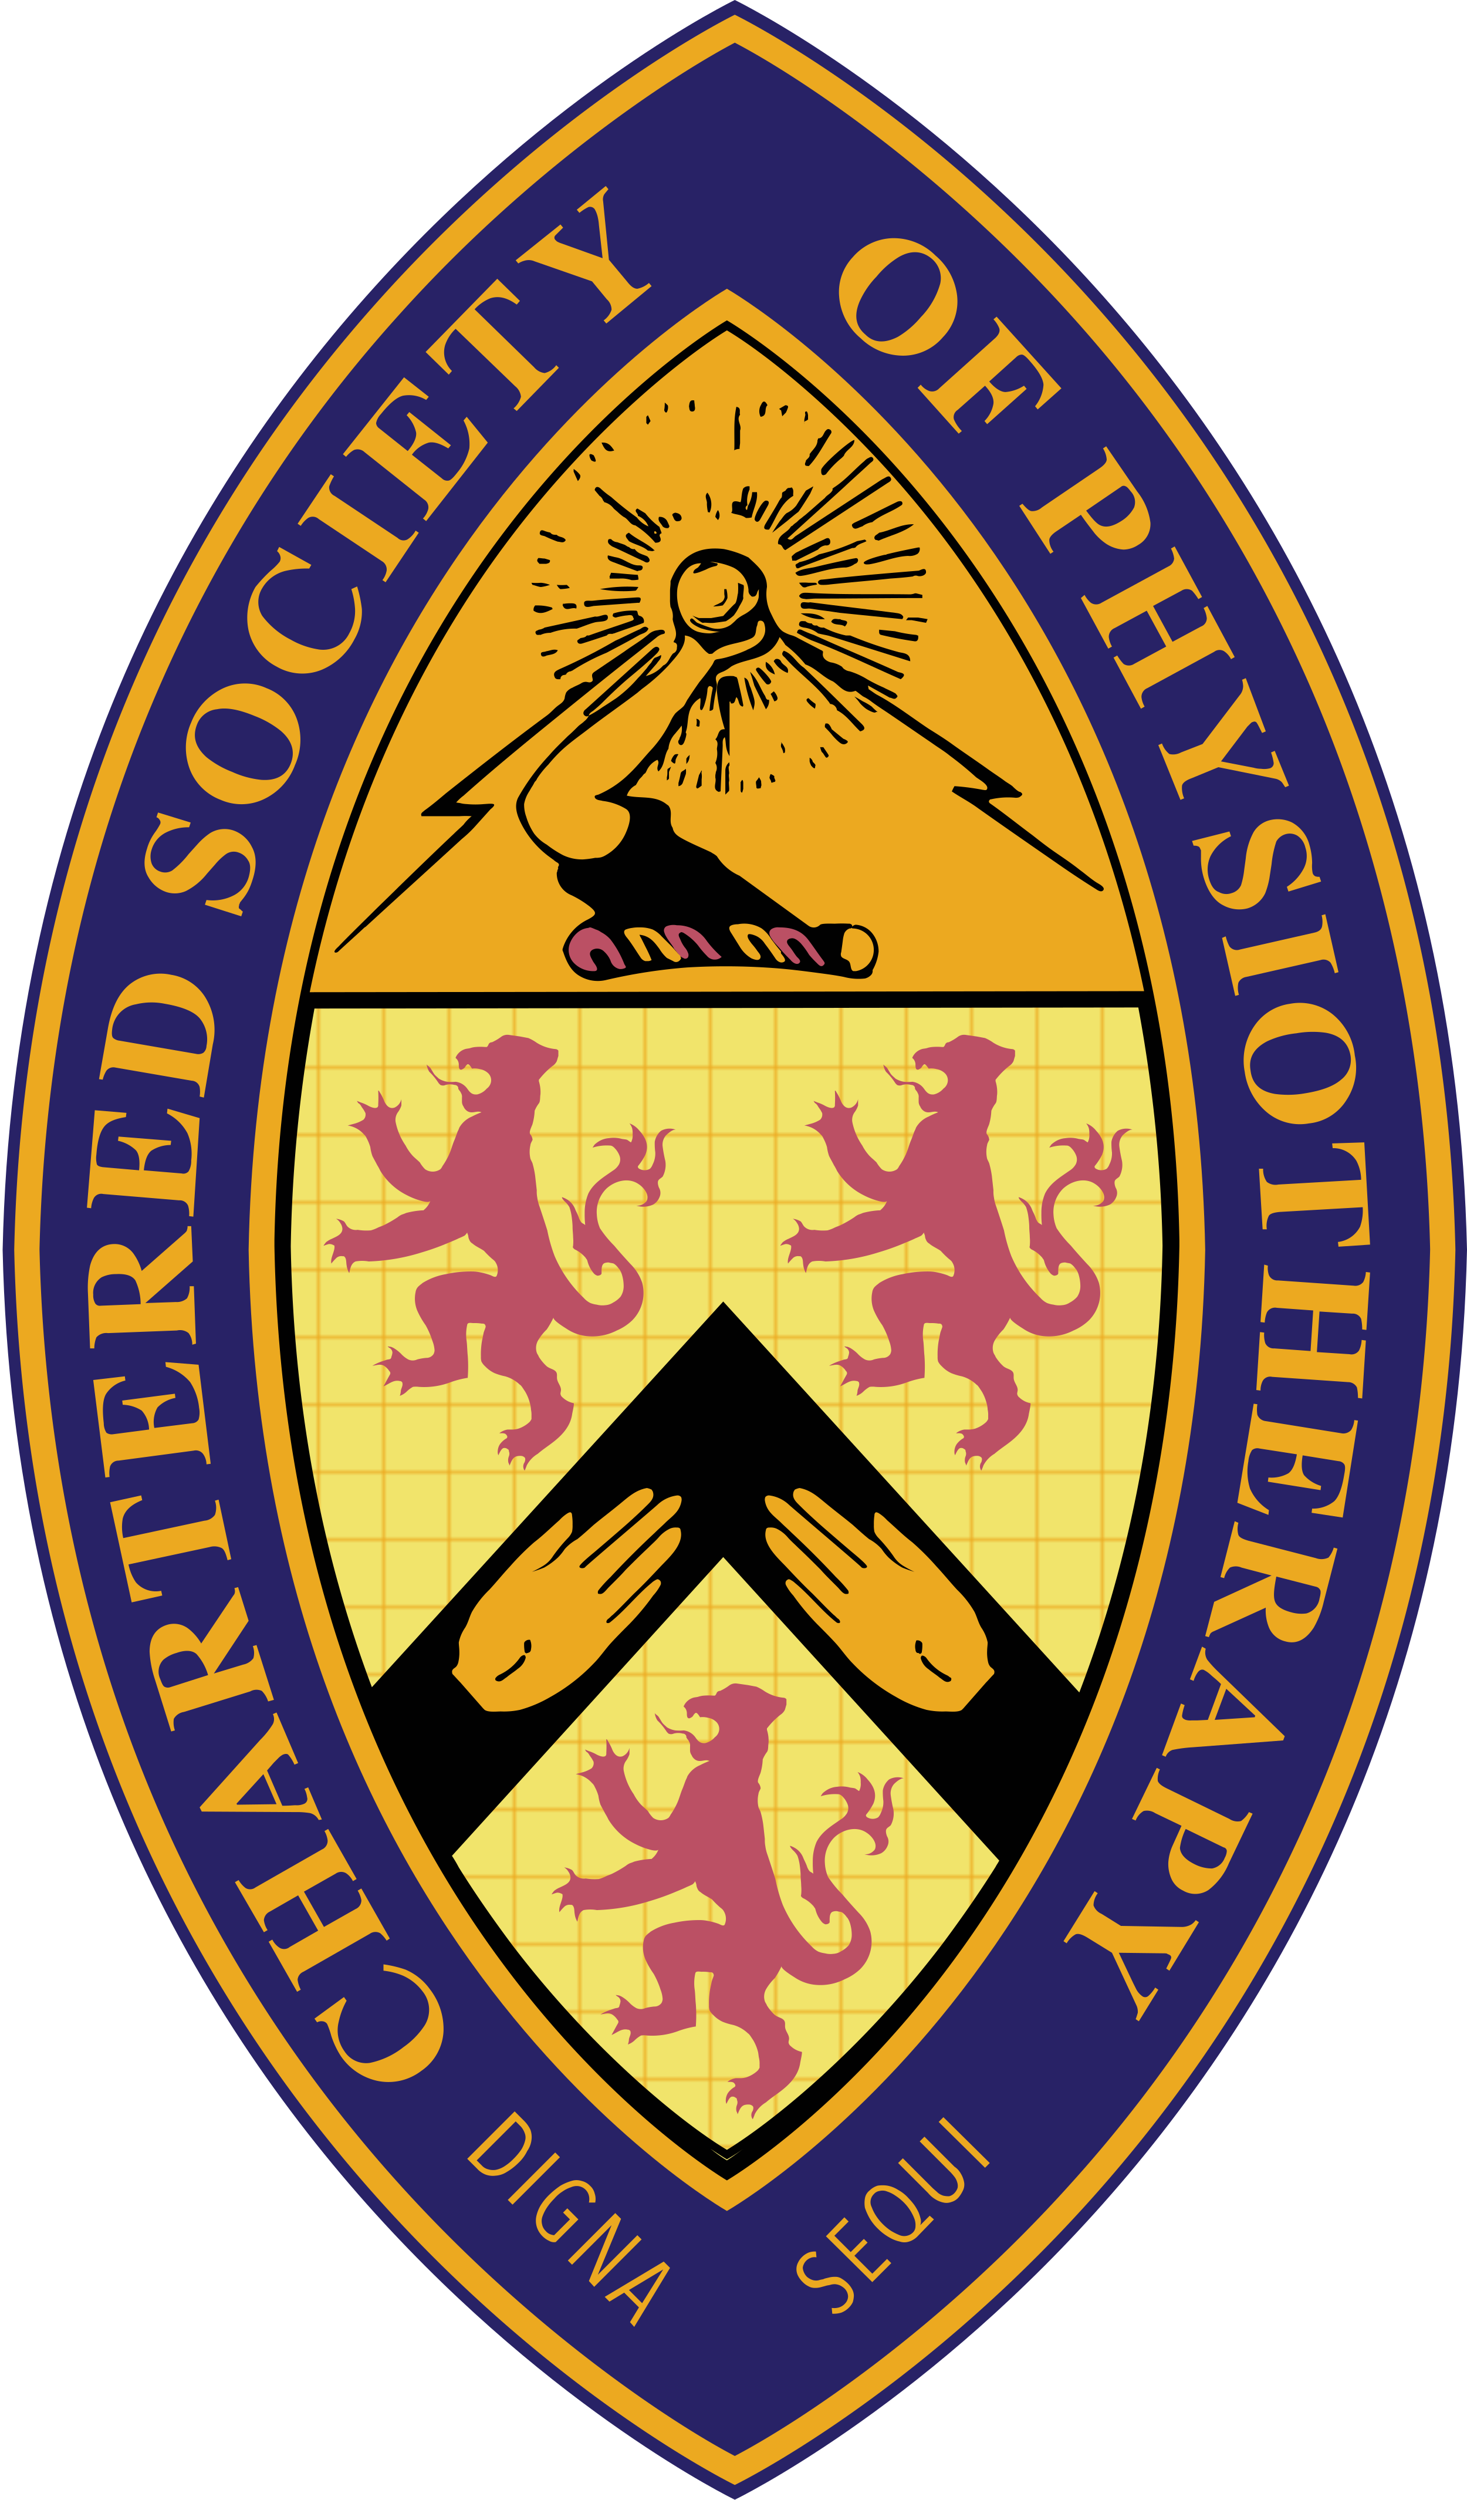 <svg xmlns="http://www.w3.org/2000/svg" xmlns:xlink="http://www.w3.org/1999/xlink" id="b3d931ba-5033-4cc4-842a-e02cf766900b" data-name="Layer 1" viewBox="0 0 278.5 474.4"><defs><style>.f13e818d-b689-4501-b73b-4faba5935f89{fill:none;}.ad05e79e-fa40-46f5-af7d-7caa643d6956{fill:#f1e46b;}.f19fd671-ae4e-4ec3-a217-7ee3a3d6179f{fill:#282266;}.bedf5af6-6dba-4f10-b603-2c72247efba0{fill:#eca920;}.a7871956-56bc-4d2e-a6fc-8bbf06834463{fill:url(#e575b8e2-b3c6-48fb-af33-8356d1ae11ac);}.ade8c649-f774-4360-8488-ba446d84740b{fill:#010101;}.a7ee94eb-221f-4c59-b487-392b2c2f5e17{fill:#bb5064;}</style><pattern id="e575b8e2-b3c6-48fb-af33-8356d1ae11ac" data-name="SVGID 1 " width="19.3" height="19.3" patternTransform="matrix(0.62, 0, 0, -0.64, -3299.65, 3274.29)" patternUnits="userSpaceOnUse" viewBox="0 0 19.3 19.3"><rect class="f13e818d-b689-4501-b73b-4faba5935f89" width="19.3" height="19.3"></rect><polygon class="f13e818d-b689-4501-b73b-4faba5935f89" points="0 0 19.3 0 19.3 19.3 0 19.3 0 0"></polygon><polygon class="ad05e79e-fa40-46f5-af7d-7caa643d6956" points="19.3 0 0 0 0 19.3 19.3 19.3 19.3 0"></polygon></pattern></defs><path class="f19fd671-ae4e-4ec3-a217-7ee3a3d6179f" d="M139.5,0C138.7.4,4.3,65.7.5,237.2,4.3,408.7,138.7,474,139.5,474.4c.8-.4,135.1-65.7,139-237.2C274.6,65.7,140.3.4,139.5,0Z"></path><path class="bedf5af6-6dba-4f10-b603-2c72247efba0" d="M139.5,8.1c12.4,6.5,39,24.2,63.7,51.6A260.93,260.93,0,0,1,249,130.9c14,32.4,21.6,68.2,22.5,106.2-.9,38-8.4,73.7-22.5,106.2a260.26,260.26,0,0,1-45.8,71.2c-24.7,27.5-51.3,45.1-63.7,51.6-12.4-6.5-39-24.2-63.7-51.6A260.93,260.93,0,0,1,30,343.3C16,310.9,8.4,275.1,7.5,237.1c.9-38,8.4-73.7,22.5-106.2A260.26,260.26,0,0,1,75.8,59.7c24.6-27.4,51.2-45,63.7-51.6m0-5.3c-.8.4-133,65-136.8,234.4,3.8,169.4,136,234,136.8,234.4.8-.4,133-65,136.8-234.4C272.5,67.8,140.3,3.2,139.5,2.8Z"></path><path class="bedf5af6-6dba-4f10-b603-2c72247efba0" d="M138,54.8c-.5.3-88.3,50.5-90.8,182.4C49.7,369,137.5,419.3,138,419.6c.5-.3,88.3-50.5,90.8-182.4C226.3,105.4,138.5,55.1,138,54.8Z"></path><path class="a7871956-56bc-4d2e-a6fc-8bbf06834463" d="M138,411.9c-4.1-2.5-22.3-14.8-41-39.8-19.1-25.6-42.1-69.8-43.3-135.6a269.43,269.43,0,0,1,4.8-46.6l159-.2a272.94,272.94,0,0,1,4.8,46.9c-1.2,65.7-24.2,110-43.3,135.6C160.3,397.1,142.1,409.3,138,411.9Z"></path><path class="ade8c649-f774-4360-8488-ba446d84740b" d="M223.9,235.3C221.6,109.2,138.5,61.1,138,60.8c-.5.3-83.5,48.4-85.9,174.5v1.2c2.4,128.1,85.4,177,85.9,177.3.5-.3,83.5-49.1,85.9-177.3v-1.2ZM97,101.9c16-21.1,33.3-34.5,41-39.2,7.7,4.6,25,18.1,41,39.2,14,18.5,30.1,46.8,38.2,86.2l-158.4.2C66.9,148.8,83,120.3,97,101.9ZM138,410a27,27,0,0,1-3.1-2.2c1.9,1.3,3.1,2,3.1,2a31,31,0,0,0,3.1-2C139.9,408.7,138.8,409.5,138,410Zm41-41.2c-16,21.1-33.3,34.5-41,39.2-7.7-4.6-25-18.1-41-39.2-3.2-4.3-6.6-9.1-9.9-14.4a25.29,25.29,0,0,0-1.3-2.2l51.5-56.7,52.4,57.6c-.2.4-.5.8-.7,1.2C185.6,359.7,182.2,364.5,179,368.8Zm25.9-47.6L137.3,247,70.6,320.2c-8.5-22.6-14.8-50.3-15.4-83.7a274.6,274.6,0,0,1,4.5-45.1l156.4-.2a274.62,274.62,0,0,1,4.6,45.2C220.1,270.4,213.6,298.5,204.9,321.2Z"></path><path class="bedf5af6-6dba-4f10-b603-2c72247efba0" d="M188,316.3a2,2,0,0,1-.4-.8,8.2,8.2,0,0,1-.2-2.2c0-.5.1-1.1.1-1.6a7.67,7.67,0,0,0-1.2-2.8c-.6-1-.8-2-1.3-3a19.12,19.12,0,0,0-3.3-4.2c-1.3-1.4-2.5-2.9-3.9-4.4a49.93,49.93,0,0,0-4.6-4.6c-1.7-1.3-3.2-2.8-4.8-4.2a7.46,7.46,0,0,0-1.7-1.4c-.1,0-.2-.1-.3-.1-.3,0-.4.3-.4.6a10.87,10.87,0,0,0-.1,1.8,5.7,5.7,0,0,0,.1,1.3,3.6,3.6,0,0,0,.8,1.2,29.71,29.71,0,0,1,2.8,3.4,5.78,5.78,0,0,0,2.1,2,17.38,17.38,0,0,0,1.9,1,22,22,0,0,1-2.3-.8,13.44,13.44,0,0,1-2.6-1.9,10.1,10.1,0,0,1-1.3-1.6,8.76,8.76,0,0,0-2.4-1.9c-1-.8-2.1-1.8-3.1-2.7-1.7-1.4-3.3-2.6-5-4s-3-2.6-5.1-3a3.18,3.18,0,0,0-.9.3c-.1.1-.1.2-.2.3-.5,1.3.5,2.1,1.3,2.9,1,1,2.1,2,3.2,3s6,5.2,6.6,5.7,2.8,2.3,2.8,2.7-.9.4-1.1.1-13.3-11.4-13.8-11.9a6.64,6.64,0,0,0-3.7-1.7.91.91,0,0,0-.7.3,1.27,1.27,0,0,0-.1.6,4.42,4.42,0,0,0,1.1,2.4c.6.7,1.4,1.3,2,1.9s1.3,1.2,2,1.9q4.35,4.05,8.4,8.4a25,25,0,0,1,2.2,2.4.76.76,0,0,1,.2.4v.2c0,.2-.2.2-.4.2-.6.1-1.2-.8-1.7-1.3l-1.1-1.1c-.7-.7-1.4-1.4-2.1-2.2-1.4-1.4-2.8-2.8-4.3-4.2-.7-.7-1.4-1.3-2-2a6.52,6.52,0,0,0-2.1-1.6,2.74,2.74,0,0,0-1.3-.2.9.9,0,0,0-.5.1.52.52,0,0,0-.2.4c-.7,2.7,2.3,5.3,3.9,7s3.2,3.4,4.9,5c1.4,1.4,2.7,2.8,4.1,4.1.3.2.5.5.8.7s.5.6.3.8a.66.66,0,0,1-.6-.1c-2.9-2.3-5.1-5.2-7.9-7.5a3,3,0,0,0-.7-.5c-.1-.1-.2-.1-.4-.2a.82.82,0,0,0-.6.4.85.85,0,0,0,0,.7,9,9,0,0,0,1.4,2,46,46,0,0,0,4.5,5.4c1.2,1.2,2.4,2.4,3.5,3.6s2.1,2.7,3.3,3.9a34.71,34.71,0,0,0,8.3,6.4,23.78,23.78,0,0,0,5.7,2.4,14.61,14.61,0,0,0,3.6.3c.8,0,2.4.2,3.1-.3l.3-.3,4.3-4.9c.5-.5,1-1.1,1.5-1.6.3-.8-.3-1-.7-1.4Zm-13.8-2.6c-.1,0-.1,0-.2-.1a.76.76,0,0,1-.2-.5,2.86,2.86,0,0,1,.1-1.6.35.35,0,0,1,.1-.2h.2a1.08,1.08,0,0,1,.7.3.52.52,0,0,1,.2.4,7.57,7.57,0,0,1-.1,1.5c0,.1-.1.3-.2.3a.19.19,0,0,1-.3,0A.37.37,0,0,0,174.2,313.7Zm6.3,5.3a1.07,1.07,0,0,1-.6.2c-.6,0-1-.5-1.5-.8-.7-.6-1.4-1-2.1-1.6a3.59,3.59,0,0,1-1.5-2.1c0-.2.1-.5.3-.5s.6.2.8.5a9.75,9.75,0,0,0,3.8,3.2,2.09,2.09,0,0,1,.6.4c.3.1.4.3.2.7Z"></path><path class="bedf5af6-6dba-4f10-b603-2c72247efba0" d="M86.6,316.3a2,2,0,0,0,.4-.8,8.2,8.2,0,0,0,.2-2.2c0-.5-.1-1.1-.1-1.6a7.67,7.67,0,0,1,1.2-2.8c.6-1,.8-2,1.3-3a19.12,19.12,0,0,1,3.3-4.2c1.3-1.4,2.5-2.9,3.9-4.4a49.93,49.93,0,0,1,4.6-4.6c1.7-1.3,3.2-2.8,4.8-4.2a7.46,7.46,0,0,1,1.7-1.4c.1,0,.2-.1.3-.1.3,0,.4.3.4.6a10.87,10.87,0,0,1,.1,1.8,5.7,5.7,0,0,1-.1,1.3,3.6,3.6,0,0,1-.8,1.2,29.71,29.71,0,0,0-2.8,3.4,5.78,5.78,0,0,1-2.1,2,17.38,17.38,0,0,1-1.9,1,22,22,0,0,0,2.3-.8,13.44,13.44,0,0,0,2.6-1.9,10.1,10.1,0,0,0,1.3-1.6,8.76,8.76,0,0,1,2.4-1.9c1-.8,2.1-1.8,3.1-2.7,1.7-1.4,3.3-2.6,5-4s3-2.6,5.1-3a3.18,3.18,0,0,1,.9.3c.1.1.1.2.2.3.5,1.3-.5,2.1-1.3,2.9-1,1-2.1,2-3.2,3s-6,5.2-6.6,5.7-2.8,2.3-2.8,2.7.9.4,1.1.1,13.3-11.4,13.8-11.9a6.64,6.64,0,0,1,3.7-1.7.91.91,0,0,1,.7.3,1.27,1.27,0,0,1,.1.6,4.42,4.42,0,0,1-1.1,2.4c-.6.7-1.4,1.3-2,1.9s-1.3,1.2-2,1.9q-4.35,4.05-8.4,8.4a25,25,0,0,0-2.2,2.4.76.76,0,0,0-.2.4v.2c0,.2.2.2.4.2.6.1,1.2-.8,1.7-1.3l1.1-1.1c.7-.7,1.4-1.4,2.1-2.2,1.4-1.4,2.8-2.8,4.3-4.2.7-.7,1.4-1.3,2-2a6.52,6.52,0,0,1,2.1-1.6,2.74,2.74,0,0,1,1.3-.2.9.9,0,0,1,.5.1.52.52,0,0,1,.2.4c.7,2.7-2.3,5.3-3.9,7s-3.2,3.4-4.9,5c-1.4,1.4-2.7,2.8-4.1,4.1-.3.2-.5.5-.8.7s-.5.6-.3.8a.66.66,0,0,0,.6-.1c2.9-2.3,5.1-5.2,7.9-7.5a3,3,0,0,1,.7-.5c.1-.1.2-.1.4-.2a.82.82,0,0,1,.6.4.85.85,0,0,1,0,.7,9,9,0,0,1-1.4,2,46,46,0,0,1-4.5,5.4c-1.2,1.2-2.4,2.4-3.5,3.6s-2.1,2.7-3.3,3.9a34.71,34.71,0,0,1-8.3,6.4,23.78,23.78,0,0,1-5.7,2.4,14.61,14.61,0,0,1-3.6.3c-.8,0-2.4.2-3.1-.3l-.3-.3-4.3-4.9c-.5-.5-1-1.1-1.5-1.6-.3-.9.3-1,.7-1.4Zm13.8-2.7c.1,0,.1,0,.2-.1a.76.76,0,0,0,.2-.5,2.86,2.86,0,0,0-.1-1.6.35.35,0,0,0-.1-.2h-.2a1.08,1.08,0,0,0-.7.3.52.52,0,0,0-.2.4,7.57,7.57,0,0,0,.1,1.5c0,.1.1.3.2.3a.19.19,0,0,0,.3,0A.37.37,0,0,0,100.4,313.6Zm-6.3,5.3a1.07,1.07,0,0,0,.6.2c.6,0,1-.5,1.5-.8.7-.6,1.4-1,2.1-1.6a3.59,3.59,0,0,0,1.5-2.1c0-.2-.1-.5-.3-.5s-.6.2-.8.5a9.75,9.75,0,0,1-3.8,3.2,2.09,2.09,0,0,0-.6.4c-.2.2-.4.4-.2.7Z"></path><path class="bedf5af6-6dba-4f10-b603-2c72247efba0" d="M62.9,386.4a15.29,15.29,0,0,0-.8-2.3,1.19,1.19,0,0,0-.9-.5,1.64,1.64,0,0,0-1,.2l-.5-.7,5.6-4.1.5.7a14.37,14.37,0,0,0-1.5,4,6.75,6.75,0,0,0,1.1,5.6,4.88,4.88,0,0,0,4.8,2.2,15.22,15.22,0,0,0,6.4-3,15.13,15.13,0,0,0,3.8-3.8,5.56,5.56,0,0,0-.2-6.8,9.43,9.43,0,0,0-3.8-3,13.43,13.43,0,0,0-3.6-.9v-1.2a21.66,21.66,0,0,1,4.2,1,11,11,0,0,1,4.6,3.7,12.36,12.36,0,0,1,2.6,8A9.69,9.69,0,0,1,80,393a10.26,10.26,0,0,1-8.4,1.9,11.29,11.29,0,0,1-6.9-4.7A16.59,16.59,0,0,1,62.9,386.4Z"></path><path class="bedf5af6-6dba-4f10-b603-2c72247efba0" d="M73.4,368.3a6.29,6.29,0,0,0-1.2-1.4,1.83,1.83,0,0,0-2,.1l-12.6,7.2a1.8,1.8,0,0,0-1.1,1.5,5.49,5.49,0,0,0,.6,1.9l-.7.4L51,368.5l.7-.4a4,4,0,0,0,1.3,1.5,1.66,1.66,0,0,0,2-.1l5.4-3.1-3.8-6.7-5.4,3.1a1.94,1.94,0,0,0-1.1,1.6,4.41,4.41,0,0,0,.7,1.9l-.7.4-5.5-9.5.7-.4a5.22,5.22,0,0,0,1.3,1.5,1.67,1.67,0,0,0,1.9-.1L61.1,351a1.79,1.79,0,0,0,1.1-1.7,4.61,4.61,0,0,0-.6-1.8l.7-.4,5.4,9.5-.7.4a4,4,0,0,0-1.3-1.5,1.83,1.83,0,0,0-2,.1l-6,3.4,3.8,6.7,6-3.4a1.79,1.79,0,0,0,1.1-1.7,5.28,5.28,0,0,0-.7-1.8l.7-.4,5.4,9.5Z"></path><path class="bedf5af6-6dba-4f10-b603-2c72247efba0" d="M60.5,345.4a2.56,2.56,0,0,0-1.6-1.3,15.16,15.16,0,0,0-2.8-.2l-17.8-.1-.4-.8,11.5-12.8a16.52,16.52,0,0,0,2.4-3,2.12,2.12,0,0,0,0-1.9l.7-.3,4.1,9.6-.7.3a7.2,7.2,0,0,0-1.1-1.8c-.2-.3-.6-.3-1.1-.1a3.63,3.63,0,0,0-.9.7l-.8.8L50.7,336l2.9,6.7c1.3,0,2.1-.1,2.5-.1a3.42,3.42,0,0,0,1.7-.3,1,1,0,0,0,.5-1.2,4.66,4.66,0,0,0-.5-1.6l.7-.3,2.6,6.1ZM50,336.7l-5.1,5.6.1.2,7.5-.1Z"></path><path class="bedf5af6-6dba-4f10-b603-2c72247efba0" d="M50.9,322.9a4.92,4.92,0,0,0-1.2-2,2.43,2.43,0,0,0-2.2.1l-12.6,3.9a2.65,2.65,0,0,0-1.9,1.3,4.63,4.63,0,0,0,.2,2.2l-.7.2-3.1-9.9a20.28,20.28,0,0,1-1-5.2c0-2.7,1.1-4.4,3.2-5.1a4.5,4.5,0,0,1,4.3.8,9.73,9.73,0,0,1,2.3,2.7l6.1-9.1a1.08,1.08,0,0,0,.3-.7,1.7,1.7,0,0,0-.1-.7l.7-.2,2,6.4-6.6,10h0l5.6-1.7a3.13,3.13,0,0,0,1.9-1.2,3.69,3.69,0,0,0-.1-2.3l.7-.2L52,322.6Zm-13.6-9c-.8-.7-2.1-.8-3.8-.2A6.51,6.51,0,0,0,31,315a3.26,3.26,0,0,0-.6,3.6c.3.8.5,1.3.8,1.5a1.33,1.33,0,0,0,1.1.1l7.2-2.3A10.28,10.28,0,0,0,37.3,313.9Z"></path><path class="bedf5af6-6dba-4f10-b603-2c72247efba0" d="M25,304.1l-4.1-19,5.9-1.3.2.9c-2,.8-3.3,1.9-3.7,3.5a9.39,9.39,0,0,0,.1,3.7l15.4-3.3a2.72,2.72,0,0,0,2-1.1,4,4,0,0,0,0-2.7l.7-.2,2.4,11.3-.7.2c-.3-1.2-.6-2-1.1-2.3a3.15,3.15,0,0,0-2.3-.2l-15.4,3.3a9.13,9.13,0,0,0,1.4,3.4,5,5,0,0,0,4.8,1.6l.2.9Z"></path><path class="bedf5af6-6dba-4f10-b603-2c72247efba0" d="M40,277.8l-.8.1a3.51,3.51,0,0,0-.6-1.9,1.71,1.71,0,0,0-1.8-.7l-14.3,1.9a1.69,1.69,0,0,0-1.6,1.1,5.58,5.58,0,0,0-.1,2l-.8.1-2.3-18.5,6-.7.1.8a6,6,0,0,0-3.7,2.6c-.6,1.1-.7,2.9-.4,5.5a3.48,3.48,0,0,0,.5,1.8,1.74,1.74,0,0,0,1.2.3l6.9-.9a5.52,5.52,0,0,0-1.4-3.6,6.94,6.94,0,0,0-3.6-1.1l-.1-.8,10-1.3.1.8a6.31,6.31,0,0,0-3.4,1.8,5.54,5.54,0,0,0-.6,3.9l7.2-.9a1.47,1.47,0,0,0,1.2-.7,4.68,4.68,0,0,0,.1-2.2,10.9,10.9,0,0,0-1.7-4.9,8.93,8.93,0,0,0-4.6-2.9l-.1-.9,6.3.5Z"></path><path class="bedf5af6-6dba-4f10-b603-2c72247efba0" d="M36.5,255.2a3.54,3.54,0,0,0-.7-2.2,2.56,2.56,0,0,0-2.2-.5l-13.1.5a2.52,2.52,0,0,0-2.2.8,5.75,5.75,0,0,0-.4,2.1h-.8l-.4-10.4a20.36,20.36,0,0,1,.4-5.3c.7-2.6,2.2-4,4.4-4.1a4.41,4.41,0,0,1,3.9,1.9,10.36,10.36,0,0,1,1.5,3.2l8.2-7.2c.2-.2.4-.4.4-.6a1.7,1.7,0,0,0,.1-.7h.7l.3,6.7-9,7.9h0l5.8-.2a2.92,2.92,0,0,0,2.1-.7,4.11,4.11,0,0,0,.5-2.3h.8l.4,10.9ZM25.7,243c-.6-.9-1.8-1.3-3.7-1.2a6,6,0,0,0-2.7.6,3.49,3.49,0,0,0-1.6,3.3,3,3,0,0,0,.4,1.7,1.05,1.05,0,0,0,1,.4l7.6-.3A10.68,10.68,0,0,0,25.7,243Z"></path><path class="bedf5af6-6dba-4f10-b603-2c72247efba0" d="M36.7,230.9l-.8-.1a5.29,5.29,0,0,0-.2-2,1.72,1.72,0,0,0-1.7-1l-14.4-1.2a1.62,1.62,0,0,0-1.8.8,5,5,0,0,0-.5,1.9l-.8-.1L18,210.7l6,.5-.1.8c-1.9.3-3.3.8-4.1,1.8s-1.3,2.7-1.5,5.3a4.78,4.78,0,0,0,.1,1.9c.2.3.5.4,1.1.5l6.9.6c.2-1.8,0-3.1-.6-3.8a7.06,7.06,0,0,0-3.4-1.8l.1-.8,10,.8-.1.8a6.76,6.76,0,0,0-3.7,1.1c-.8.7-1.2,1.9-1.4,3.7l7.2.6a1.3,1.3,0,0,0,1.3-.4,3.91,3.91,0,0,0,.5-2.1,9.88,9.88,0,0,0-.7-5.1,8.91,8.91,0,0,0-3.9-3.8l.1-.9,6.1,1.8Z"></path><path class="bedf5af6-6dba-4f10-b603-2c72247efba0" d="M37.9,208.1a5.29,5.29,0,0,0,0-1.8,1.62,1.62,0,0,0-1.5-1.2l-14.5-2.5a1.67,1.67,0,0,0-1.7.6,5.75,5.75,0,0,0-.7,1.7l-.7-.1,1.7-9.7c.7-3.9,2.1-6.8,4.4-8.5a9.38,9.38,0,0,1,7.6-1.6,9.32,9.32,0,0,1,6.3,4,11.75,11.75,0,0,1,1.6,9.2l-1.7,10.1Zm.7-8.3a1.76,1.76,0,0,0,.6-1.3,6.28,6.28,0,0,0-1.1-5c-1-1.4-3.3-2.4-6.8-3a12.57,12.57,0,0,0-5.5.1,5.4,5.4,0,0,0-4.5,4.7c-.1.8-.1,1.4.2,1.7a2.25,2.25,0,0,0,1.2.5L37.2,200A1.89,1.89,0,0,0,38.6,199.8Z"></path><path class="bedf5af6-6dba-4f10-b603-2c72247efba0" d="M38.9,171.7l.3-.9a8.75,8.75,0,0,0,5.4-1,5.66,5.66,0,0,0,2.6-3.3c.4-1.4.4-2.5-.1-3.2a3.2,3.2,0,0,0-1.8-1.5,2.57,2.57,0,0,0-2.4.3,11.7,11.7,0,0,0-2.1,2l-1.5,1.7a12.09,12.09,0,0,1-4,3.3,5.2,5.2,0,0,1-3.7.2,6.13,6.13,0,0,1-3.4-2.8q-1.35-2.1-.3-5.4a9.87,9.87,0,0,1,1.5-3.1,11.82,11.82,0,0,0,1-1.6.75.75,0,0,0-.1-.8,1,1,0,0,0-.6-.5l.3-.9,6.2,1.9-.3.9a9.47,9.47,0,0,0-4.4,1,5.34,5.34,0,0,0-2.7,3.2,4.15,4.15,0,0,0,0,2.7,2.63,2.63,0,0,0,1.6,1.5,2.58,2.58,0,0,0,2.3-.2,17,17,0,0,0,3.1-3.1l1.8-2a13.06,13.06,0,0,1,2.3-2,5.26,5.26,0,0,1,4.4-.5,6.13,6.13,0,0,1,3.5,3.1c.9,1.6,1,3.7.1,6.4a13.36,13.36,0,0,1-.7,1.8,9.91,9.91,0,0,1-1.1,1.7l-.4.5a.76.76,0,0,0-.2.4.37.37,0,0,0-.1.3c-.1.3-.1.6.1.7s.3.3.6.5l-.3.9Z"></path><path class="bedf5af6-6dba-4f10-b603-2c72247efba0" d="M42.2,130.7a9.87,9.87,0,0,1,8.4-.1,9.83,9.83,0,0,1,5.8,6,11.71,11.71,0,0,1-.4,8.6,11.55,11.55,0,0,1-6.2,6.6,9.87,9.87,0,0,1-7.9,0,10.1,10.1,0,0,1-5.9-5.9,11.71,11.71,0,0,1,.3-8.8A12,12,0,0,1,42.2,130.7Zm11.1,8a18.11,18.11,0,0,0-4.9-2.8c-2.9-1.2-5.3-1.7-7.2-1.3a4.52,4.52,0,0,0-3.8,2.9c-.9,2.3-.3,4.3,1.8,6.2a18.11,18.11,0,0,0,4.9,2.8,17.57,17.57,0,0,0,5.5,1.5c2.8.2,4.7-.8,5.6-3.1S55.4,140.5,53.3,138.7Z"></path><path class="bedf5af6-6dba-4f10-b603-2c72247efba0" d="M51.4,108.3a11.51,11.51,0,0,0,1.7-1.7,1.42,1.42,0,0,0,.1-1.1,1.8,1.8,0,0,0-.6-.9l.4-.8,6.1,3.4-.4.7a18,18,0,0,0-4.3.4,7,7,0,0,0-4.6,3.3,5,5,0,0,0,0,5.3,15.73,15.73,0,0,0,5.4,4.5,15.24,15.24,0,0,0,5,1.8,5.51,5.51,0,0,0,6.1-3,8.6,8.6,0,0,0,1.1-4.7,15.61,15.61,0,0,0-.7-3.7l1.1-.5a23.69,23.69,0,0,1,.9,4.3,10.5,10.5,0,0,1-1.4,5.7,12.42,12.42,0,0,1-6.2,5.8,9.72,9.72,0,0,1-8.6-.6,10.31,10.31,0,0,1-5.3-6.8,11.72,11.72,0,0,1,1.3-8.3A28.68,28.68,0,0,1,51.4,108.3Z"></path><path class="bedf5af6-6dba-4f10-b603-2c72247efba0" d="M72.6,110.1a4.25,4.25,0,0,0,.8-1.8,1.82,1.82,0,0,0-.9-1.8l-12-8a1.68,1.68,0,0,0-2-.2,5.15,5.15,0,0,0-1.4,1.5l-.6-.4L62.8,90l.6.4a9.53,9.53,0,0,0-.9,1.9,1.75,1.75,0,0,0,1,1.8l12,8a1.59,1.59,0,0,0,1.8.3,4.41,4.41,0,0,0,1.6-1.7l.6.4-6.3,9.4Z"></path><path class="bedf5af6-6dba-4f10-b603-2c72247efba0" d="M80.9,98.9l-.6-.5a4.13,4.13,0,0,0,1-1.8,1.74,1.74,0,0,0-.8-1.8l-11.3-9a1.91,1.91,0,0,0-2-.4,5.2,5.2,0,0,0-1.5,1.3l-.6-.5L76.7,71.6l4.7,3.7-.5.6a6.31,6.31,0,0,0-4.4-.8c-1.2.3-2.6,1.5-4.2,3.5a3.45,3.45,0,0,0-.9,1.7,1.37,1.37,0,0,0,.6,1l5.4,4.3c1.2-1.4,1.7-2.6,1.6-3.5a6.81,6.81,0,0,0-1.8-3.3l.5-.6,7.9,6.3-.5.6c-1.5-.9-2.7-1.3-3.7-1.1a6,6,0,0,0-3.2,2.3l5.7,4.5a1.44,1.44,0,0,0,1.3.4c.4-.1.9-.6,1.6-1.5a11,11,0,0,0,2.3-4.6A9.35,9.35,0,0,0,88,79.8l.6-.7,4,4.9Z"></path><path class="bedf5af6-6dba-4f10-b603-2c72247efba0" d="M80.8,66.8,94.4,52.9l4.3,4.2-.6.7c-1.8-1.3-3.4-1.7-5-1.2a8.24,8.24,0,0,0-3,2.1l11.3,11a3.09,3.09,0,0,0,2,1.1,3.81,3.81,0,0,0,2.2-1.5l.5.5-8,8.2-.6-.5a4.34,4.34,0,0,0,1.4-2.2,2.9,2.9,0,0,0-1.1-2L86.5,62.4a7.59,7.59,0,0,0-2,3.1,4.94,4.94,0,0,0,1.3,4.9l-.6.7Z"></path><path class="bedf5af6-6dba-4f10-b603-2c72247efba0" d="M106.4,42.6l.5.6-1.5,1.5a.61.61,0,0,0,0,.8l.3.3a4.13,4.13,0,0,0,.9.4l7.8,2.8h0l-.7-6.3a9.32,9.32,0,0,0-.2-1.4,5.35,5.35,0,0,0-.6-1.6,1.09,1.09,0,0,0-1.2-.4,8.65,8.65,0,0,0-1.7,1.1l-.5-.6,5.5-4.5.5.6c-.3.4-.6.7-.8,1a1.91,1.91,0,0,0-.2,1.3l1.1,11.1,3.5,4.2c.7.9,1.3,1.3,1.9,1.3a4.83,4.83,0,0,0,2.2-1.1l.5.6-8.6,7.1-.5-.6a4,4,0,0,0,1.5-2,2.66,2.66,0,0,0-.9-2l-2.8-3.4-10.9-3.8a2.79,2.79,0,0,0-2-.1,3.7,3.7,0,0,0-1.1.5l-.5-.6Z"></path><path class="bedf5af6-6dba-4f10-b603-2c72247efba0" d="M181.7,56.1A9.77,9.77,0,0,1,179,64a9.93,9.93,0,0,1-7.6,3.5,11.63,11.63,0,0,1-8-3.3,11.42,11.42,0,0,1-4.1-8,9.68,9.68,0,0,1,2.6-7.4,10.34,10.34,0,0,1,7.5-3.6,11.23,11.23,0,0,1,8.2,3.3A11.8,11.8,0,0,1,181.7,56.1Zm-11.2,7.8a17,17,0,0,0,4.3-3.7,14.9,14.9,0,0,0,3.7-6.4,4.81,4.81,0,0,0-1.5-4.6c-1.8-1.6-4-1.8-6.4-.4a16.81,16.81,0,0,0-4.2,3.7,16.32,16.32,0,0,0-3.2,4.7c-1.1,2.6-.8,4.7,1.1,6.3C165.9,65.1,168,65.2,170.5,63.9Z"></path><path class="bedf5af6-6dba-4f10-b603-2c72247efba0" d="M174.8,73a3.64,3.64,0,0,0,1.6,1.2,1.8,1.8,0,0,0,1.9-.5L189,64.1c.6-.6.9-1.2.7-1.8a5.17,5.17,0,0,0-1.1-1.7l.6-.5,12.3,13.6-4.5,4-.5-.6a7.13,7.13,0,0,0,1.6-4.1c-.1-1.2-1-2.7-2.7-4.6-.6-.7-1.1-1.1-1.4-1.1s-.7.1-1.1.5l-5.1,4.6c1.1,1.3,2.2,2,3.1,2a7.62,7.62,0,0,0,3.5-1.2l.5.6-7.5,6.7-.5-.6a6.13,6.13,0,0,0,1.7-3.3c.1-1-.4-2.1-1.6-3.4l-5.2,4.6a1.62,1.62,0,0,0-.7,1.8,7.1,7.1,0,0,0,1.5,2.2l-.6.5-7.8-8.7Z"></path><path class="bedf5af6-6dba-4f10-b603-2c72247efba0" d="M194.1,95.6c.7.8,1.2,1.3,1.7,1.4a2.69,2.69,0,0,0,2-.7l10.9-7.4c.9-.6,1.4-1.2,1.4-1.7a4.61,4.61,0,0,0-.7-2.1l.6-.4,5.9,8.6a11.94,11.94,0,0,1,2.5,5.9,4.53,4.53,0,0,1-2.3,4.2,5.18,5.18,0,0,1-2.8.9,6.77,6.77,0,0,1-3.3-1.1,10.72,10.72,0,0,1-2.2-2c-.6-.8-1.5-1.9-2.6-3.5l-4.6,3.1c-.9.6-1.4,1.2-1.4,1.7a3.66,3.66,0,0,0,.8,2.2l-.6.4L193.5,96Zm14.8,4.1c1.1.5,2.4.2,4.1-.9a6.66,6.66,0,0,0,2.3-2.5,2.93,2.93,0,0,0-.6-3c-.4-.5-.7-.9-1-1a.76.76,0,0,0-.9.1l-6.6,4.5C207.4,98.5,208.2,99.4,208.9,99.7Z"></path><path class="bedf5af6-6dba-4f10-b603-2c72247efba0" d="M205.9,112.9a4.9,4.9,0,0,0,1.2,1.5,1.81,1.81,0,0,0,2,0l12.7-6.9a1.8,1.8,0,0,0,1.1-1.5,5.49,5.49,0,0,0-.6-1.9l.7-.4,5.2,9.6-.7.4a9.19,9.19,0,0,0-1.2-1.6,1.81,1.81,0,0,0-2,0l-5.4,2.9,3.7,6.8,5.4-2.9a1.66,1.66,0,0,0,1.1-1.6,5.49,5.49,0,0,0-.6-1.9l.7-.4,5.2,9.7-.7.4a4,4,0,0,0-1.3-1.5,1.67,1.67,0,0,0-1.9.1l-12.7,6.9a1.79,1.79,0,0,0-1.1,1.7,4.61,4.61,0,0,0,.6,1.8l-.7.4-5.2-9.7.7-.4a9.19,9.19,0,0,0,1.2,1.6,1.81,1.81,0,0,0,2,0l6.1-3.3-3.7-6.8-6.1,3.3a1.79,1.79,0,0,0-1.1,1.7,4.61,4.61,0,0,0,.6,1.8l-.7.4-5.2-9.6Z"></path><path class="bedf5af6-6dba-4f10-b603-2c72247efba0" d="M240.3,138.8l-.7.3c-.5-1-.8-1.6-1-1.9a.53.53,0,0,0-.7-.2.76.76,0,0,0-.4.2l-.7.7-5,6.6h0l6.2,1.2a5.21,5.21,0,0,0,1.4.2,4.25,4.25,0,0,0,1.7-.1,1,1,0,0,0,.7-1,10.83,10.83,0,0,0-.5-2l.7-.3,2.7,6.6-.7.3c-.3-.4-.5-.8-.7-1a2.38,2.38,0,0,0-1.1-.6l-10.9-2.2-5.1,2.1c-1.1.4-1.7.9-1.8,1.4a4.87,4.87,0,0,0,.4,2.4l-.7.3-4.2-10.4.7-.3a4.39,4.39,0,0,0,1.4,2,3.11,3.11,0,0,0,2.2-.3l4.1-1.6,7-9.2a2.74,2.74,0,0,0,.7-1.8,5,5,0,0,0-.2-1.2l.7-.3Z"></path><path class="bedf5af6-6dba-4f10-b603-2c72247efba0" d="M233.4,157.8l.3.9a8.42,8.42,0,0,0-3.9,3.8,6.11,6.11,0,0,0-.3,4.2c.4,1.4,1,2.3,1.9,2.6a2.9,2.9,0,0,0,2.4.2,2.77,2.77,0,0,0,1.8-1.5,15.27,15.27,0,0,0,.6-2.9l.3-2.2a12.89,12.89,0,0,1,1.5-5,5,5,0,0,1,2.9-2.2,6.19,6.19,0,0,1,4.4.4,6.82,6.82,0,0,1,3.3,4.3,12.7,12.7,0,0,1,.5,3.4,6.74,6.74,0,0,0,.1,1.9,1,1,0,0,0,.5.6,2,2,0,0,0,.8.1l.3.9-6.2,1.9-.3-.9a9,9,0,0,0,3.1-3.3,5.12,5.12,0,0,0,.4-4.2,3.64,3.64,0,0,0-1.5-2.2,2.82,2.82,0,0,0-2.2-.3,3,3,0,0,0-1.8,1.4,19.69,19.69,0,0,0-.9,4.3l-.4,2.6a14.8,14.8,0,0,1-.8,2.9,5.44,5.44,0,0,1-3.4,2.9,6.36,6.36,0,0,1-4.6-.6c-1.6-.8-2.9-2.6-3.7-5.3a12.86,12.86,0,0,1-.4-1.9,13.4,13.4,0,0,1-.1-2v-1.1a.37.37,0,0,0-.1-.3c-.1-.3-.2-.5-.5-.6a2,2,0,0,0-.8-.1l-.3-.9Z"></path><path class="bedf5af6-6dba-4f10-b603-2c72247efba0" d="M232.7,177.7a7.7,7.7,0,0,0,.7,1.9,1.76,1.76,0,0,0,2,.6l14.1-3.2c.9-.2,1.4-.6,1.5-1.3a4.74,4.74,0,0,0-.1-2l.7-.2,2.5,11-.7.2a6.72,6.72,0,0,0-.8-2,1.79,1.79,0,0,0-1.9-.5l-14.1,3.2a2,2,0,0,0-1.5,1.1,4.61,4.61,0,0,0,.1,2.3l-.7.2L232,178Z"></path><path class="bedf5af6-6dba-4f10-b603-2c72247efba0" d="M255.6,208.8a9.51,9.51,0,0,1-7.1,4.4,9.77,9.77,0,0,1-8.1-2.2,12.15,12.15,0,0,1-4.1-7.6,11.53,11.53,0,0,1,1.9-8.8,9.78,9.78,0,0,1,6.7-4.1,10,10,0,0,1,8.1,2,11.58,11.58,0,0,1,4.2,7.8A11.13,11.13,0,0,1,255.6,208.8ZM242,207.6a18.39,18.39,0,0,0,5.7-.1c3.1-.5,5.4-1.3,6.9-2.6a4.77,4.77,0,0,0,1.8-4.5c-.4-2.4-1.9-3.9-4.7-4.4a17.75,17.75,0,0,0-5.6.1,17.34,17.34,0,0,0-5.5,1.5c-2.5,1.3-3.6,3.1-3.2,5.5C237.7,205.7,239.2,207.1,242,207.6Z"></path><path class="bedf5af6-6dba-4f10-b603-2c72247efba0" d="M259,216.8l1.1,19.4-6,.4-.1-.9a5.4,5.4,0,0,0,4.2-2.9,9.12,9.12,0,0,0,.5-3.7L243,230c-1.1.1-1.8.3-2.1.7a4.2,4.2,0,0,0-.4,2.6h-.8l-.7-11.5h.8a4.12,4.12,0,0,0,.7,2.5,2.67,2.67,0,0,0,2.2.5l15.7-.9a7.85,7.85,0,0,0-.9-3.6,5.14,5.14,0,0,0-4.5-2.4l-.1-.9Z"></path><path class="bedf5af6-6dba-4f10-b603-2c72247efba0" d="M240.7,240.2a4,4,0,0,0,.2,1.8,1.72,1.72,0,0,0,1.7,1l14.4,1a1.89,1.89,0,0,0,1.8-.7,4.45,4.45,0,0,0,.5-1.9l.8.1-.7,10.9-.8-.1a8.75,8.75,0,0,0-.2-2,1.72,1.72,0,0,0-1.7-1l-6.2-.4-.5,7.7,6.2.4a1.72,1.72,0,0,0,1.8-.7,5.06,5.06,0,0,0,.5-2l.8.1-.7,11-.8-.1a8.75,8.75,0,0,0-.2-2,1.89,1.89,0,0,0-1.7-1l-14.4-1a1.62,1.62,0,0,0-1.8.8,4,4,0,0,0-.4,1.8l-.8-.1.7-11,.8.1a5.29,5.29,0,0,0,.2,2,1.72,1.72,0,0,0,1.7,1l6.9.5.5-7.7-6.9-.5a1.75,1.75,0,0,0-1.9.9,6.09,6.09,0,0,0-.4,1.9l-.8-.1L240,240Z"></path><path class="bedf5af6-6dba-4f10-b603-2c72247efba0" d="M238,266.4l.7.1a6.47,6.47,0,0,0,0,2,1.92,1.92,0,0,0,1.6,1.2l14.3,2.3a2,2,0,0,0,1.9-.6,4.14,4.14,0,0,0,.6-1.9l.7.1L254.9,288l-5.9-.9.1-.8a6.31,6.31,0,0,0,4.2-1.4c.9-.9,1.5-2.6,1.9-5.1.2-1,.2-1.6,0-1.9a1.46,1.46,0,0,0-1.1-.6l-6.8-1.1c-.3,1.8-.2,3.1.3,3.8a7,7,0,0,0,3.2,2l-.1.8-10-1.6.1-.8a6.52,6.52,0,0,0,3.8-.8c.8-.6,1.3-1.8,1.6-3.6l-7.1-1.1a1.57,1.57,0,0,0-1.4.3,4.48,4.48,0,0,0-.7,2.1,10.94,10.94,0,0,0,.3,5.2,9,9,0,0,0,3.6,4.1l-.1.9-5.9-2.3Z"></path><path class="bedf5af6-6dba-4f10-b603-2c72247efba0" d="M235.1,289a4.32,4.32,0,0,0,0,2.3c.2.5.9.8,1.9,1.1l12.8,3.3a3.11,3.11,0,0,0,2.4-.1,5.09,5.09,0,0,0,1-1.9l.7.2L251.3,304a17.87,17.87,0,0,1-1.9,4.9c-1.5,2.3-3.3,3.2-5.4,2.6a4.46,4.46,0,0,1-3.2-2.9,8.51,8.51,0,0,1-.5-3.5l-9.9,4.5a1.54,1.54,0,0,0-.6.4,4.88,4.88,0,0,0-.3.7l-.7-.2,1.7-6.5,10.9-5h0l-5.7-1.5a2.73,2.73,0,0,0-2.2,0,4,4,0,0,0-1.1,2l-.7-.2,2.7-10.6Zm6.9,14.8c.3,1,1.3,1.7,3.2,2.2a7,7,0,0,0,2.8.2,3.46,3.46,0,0,0,2.5-2.8c.2-.8.3-1.4.1-1.7s-.4-.5-.9-.6l-7.4-1.9C241.9,301.3,241.7,302.8,242,303.8Z"></path><path class="bedf5af6-6dba-4f10-b603-2c72247efba0" d="M228.9,312.9a2.63,2.63,0,0,0,.3,2.1,21.62,21.62,0,0,0,1.9,2.1l12.8,12.4-.3.8-17.2,1.3a27.07,27.07,0,0,0-3.8.5,2.09,2.09,0,0,0-1.3,1.3l-.7-.3,3.6-9.8.7.3a10.83,10.83,0,0,0-.5,2c0,.4.2.6.7.8a3.11,3.11,0,0,0,1.1.1h1.1l2-.1,2.5-6.8c-.9-.9-1.6-1.4-1.9-1.7a6.28,6.28,0,0,0-1.4-1c-.4-.1-.8,0-1.2.6a5.29,5.29,0,0,0-.7,1.5l-.7-.3,2.3-6.2Zm1.7,13.5,7.6-.5.1-.3-5.5-5.1Z"></path><path class="bedf5af6-6dba-4f10-b603-2c72247efba0" d="M220.2,335.8a4.06,4.06,0,0,0-.4,2.2c.2.5.7.9,1.7,1.4l11.9,5.8a2.78,2.78,0,0,0,2.2.4,5.28,5.28,0,0,0,1.5-1.7l.7.3-4.5,9.4a12.15,12.15,0,0,1-3.9,5.1,4.58,4.58,0,0,1-4.8.1,4.51,4.51,0,0,1-2.1-2,6.87,6.87,0,0,1-.7-3.4,9.47,9.47,0,0,1,.7-2.9c.4-.9,1-2.2,1.8-4l-5-2.4a2.78,2.78,0,0,0-2.2-.4,3.54,3.54,0,0,0-1.5,1.8l-.7-.3,4.7-9.7Zm3.8,14.9c.1,1.2,1,2.2,2.8,3.1a7.23,7.23,0,0,0,3.3.8,3.14,3.14,0,0,0,2.4-2,3,3,0,0,0,.4-1.3.73.73,0,0,0-.6-.7l-7.2-3.5A11.93,11.93,0,0,0,224,350.7Z"></path><path class="bedf5af6-6dba-4f10-b603-2c72247efba0" d="M222,374l-.6-.4c.5-1,.8-1.6.9-1.9a.52.52,0,0,0-.3-.7c-.1-.1-.3-.1-.4-.2s-.5-.1-.9-.1l-8.3-.1h0l2.7,5.7.6,1.2a3.82,3.82,0,0,0,1.1,1.3.91.91,0,0,0,1.2,0,6.35,6.35,0,0,0,1.3-1.6l.6.4-3.7,6-.6-.4c.2-.5.3-.9.4-1.2a3,3,0,0,0-.2-1.3l-4.7-10.1-4.7-2.9c-1-.6-1.7-.8-2.2-.6a4.48,4.48,0,0,0-1.7,1.7l-.6-.4,5.9-9.5.6.4a3.89,3.89,0,0,0-.8,2.3,2.77,2.77,0,0,0,1.5,1.6l3.7,2.3,11.5.2a3.56,3.56,0,0,0,1.9-.5,3,3,0,0,0,.8-.8l.6.4Z"></path><path class="bedf5af6-6dba-4f10-b603-2c72247efba0" d="M98.4,410.5a10.87,10.87,0,0,1-2.2,1.7,4.37,4.37,0,0,1-2.1.7,4,4,0,0,1-1.9-.2,4.19,4.19,0,0,1-1.6-1.1l-1.9-1.9,9-9,1.9,1.9a5.72,5.72,0,0,1,1.1,1.6,4,4,0,0,1,.2,1.9,4.56,4.56,0,0,1-.8,2.1A7.64,7.64,0,0,1,98.4,410.5Zm-.9-.8a11.92,11.92,0,0,0,1.5-1.8,6.12,6.12,0,0,0,.7-1.7,2.2,2.2,0,0,0-.1-1.4,3.75,3.75,0,0,0-.7-1.2l-1-1L90.5,410l1,1a2.4,2.4,0,0,0,1.2.7,3.21,3.21,0,0,0,1.4.1,4.72,4.72,0,0,0,1.7-.7A9.57,9.57,0,0,0,97.5,409.7Z"></path><path class="bedf5af6-6dba-4f10-b603-2c72247efba0" d="M96.4,417.5l9-9,.9.9-9,9Z"></path><path class="bedf5af6-6dba-4f10-b603-2c72247efba0" d="M104.3,425.3a4.51,4.51,0,0,1-1.4-1,4.25,4.25,0,0,1-1-1.7,4.08,4.08,0,0,1-.1-1.9,6.89,6.89,0,0,1,.8-2.1,10.45,10.45,0,0,1,1.7-2.1,15.66,15.66,0,0,1,2.1-1.7,9.49,9.49,0,0,1,2.1-.9,3.08,3.08,0,0,1,1.9,0,3.19,3.19,0,0,1,1.6.9,2.9,2.9,0,0,1,.9,1.5,3.22,3.22,0,0,1,.1,1.7h-1.2a2.85,2.85,0,0,0,0-1.3,2.4,2.4,0,0,0-1.9-1.8,2.62,2.62,0,0,0-1.5.2,6,6,0,0,0-1.6.8,7,7,0,0,0-1.6,1.4,10.48,10.48,0,0,0-1.4,1.7,7.93,7.93,0,0,0-.8,1.6,2.57,2.57,0,0,0-.1,1.5,2.39,2.39,0,0,0,.7,1.3,2.1,2.1,0,0,0,.8.6,3.09,3.09,0,0,0,.8.2l3-3-1.3-1.3.8-.8,2.1,2.1-4.3,4.3A1.8,1.8,0,0,1,104.3,425.3Z"></path><path class="bedf5af6-6dba-4f10-b603-2c72247efba0" d="M111.8,432.9l4.3-10.6h0l-7.5,7.5-.8-.8,9-9,1.1,1.1-4.4,10.6h0l7.5-7.5.8.8-9,9Z"></path><path class="bedf5af6-6dba-4f10-b603-2c72247efba0" d="M119.6,440.7l1.7-2.8-2.8-2.8-2.8,1.7-.9-.9,11.2-6.7,1.2,1.2-6.8,11.2Zm6.3-10h0l-6.5,3.9,2.5,2.5Z"></path><path class="bedf5af6-6dba-4f10-b603-2c72247efba0" d="M160.9,433.3a4.7,4.7,0,0,1,.9,1.2,2.66,2.66,0,0,1,.3,1.2,5,5,0,0,1-.2,1.2,3.59,3.59,0,0,1-.7,1,4,4,0,0,1-1.5,1,5,5,0,0,1-1.7.2l-.1-1.1a3.33,3.33,0,0,0,1.4-.1,2.59,2.59,0,0,0,1.1-.7,2,2,0,0,0,.6-1.4,2.25,2.25,0,0,0-.8-1.6,3.51,3.51,0,0,0-.8-.5,3.09,3.09,0,0,0-.8-.2,2.77,2.77,0,0,0-.9.1c-.3.1-.6.1-.9.2l-1.1.3a4.1,4.1,0,0,1-1.1.1,2.28,2.28,0,0,1-1.1-.3,3.83,3.83,0,0,1-1.1-.8,4.7,4.7,0,0,1-.9-1.2,2.77,2.77,0,0,1-.3-1.3,2.66,2.66,0,0,1,.3-1.2,3.59,3.59,0,0,1,.7-1,3.81,3.81,0,0,1,1.3-.9,3.4,3.4,0,0,1,1.4-.2l.1,1.1a2,2,0,0,0-1.1.1,2.36,2.36,0,0,0-.9.6,2.09,2.09,0,0,0-.4.6,1.85,1.85,0,0,0-.2.7,2.79,2.79,0,0,0,.8,1.7,3.51,3.51,0,0,0,.8.5,2.35,2.35,0,0,0,.8.2,2.2,2.2,0,0,0,.8-.1c.3-.1.6-.1.8-.2s.7-.2,1.1-.3a4.48,4.48,0,0,1,1.1-.1,2,2,0,0,1,1.1.3A6.23,6.23,0,0,1,160.9,433.3Z"></path><path class="bedf5af6-6dba-4f10-b603-2c72247efba0" d="M165.6,433.1l-8.8-8.7,3.5-3.6.8.8-2.7,2.7,3.1,3.1,2.5-2.5.7.7-2.5,2.5,3.4,3.4,2.8-2.8.8.8Z"></path><path class="bedf5af6-6dba-4f10-b603-2c72247efba0" d="M174.1,424.5a3.77,3.77,0,0,1-1.5.9,2.77,2.77,0,0,1-1.8,0,6.42,6.42,0,0,1-2-.8,9.76,9.76,0,0,1-2.1-1.6,9.35,9.35,0,0,1-1.6-2,11.33,11.33,0,0,1-.9-2,5.4,5.4,0,0,1,0-1.8,2.37,2.37,0,0,1,.9-1.5,3.77,3.77,0,0,1,1.5-.9,6,6,0,0,1,1.9,0,5.6,5.6,0,0,1,2,.8,7.42,7.42,0,0,1,2,1.6,12.67,12.67,0,0,1,1.1,1.3,10,10,0,0,1,.8,1.4,9.29,9.29,0,0,1,.4,1.3,2,2,0,0,1-.1,1.1h0l1.8-1.8.8.7Zm-2.5-6.5a10.1,10.1,0,0,0-1.6-1.3,6,6,0,0,0-1.6-.8,2.29,2.29,0,0,0-1.4-.1,1.74,1.74,0,0,0-1.1.6,2.12,2.12,0,0,0-.4,2.5,7.93,7.93,0,0,0,.8,1.6,10,10,0,0,0,2.9,2.9,11.94,11.94,0,0,0,1.6.8,2.29,2.29,0,0,0,1.4.1,2.38,2.38,0,0,0,1.1-.6,1.66,1.66,0,0,0,.5-1.2,3.4,3.4,0,0,0-.2-1.4,8.8,8.8,0,0,0-2-3.1Z"></path><path class="bedf5af6-6dba-4f10-b603-2c72247efba0" d="M182.4,412.5a4.71,4.71,0,0,1,.6,1.5,2.57,2.57,0,0,1-.1,1.5,6,6,0,0,1-.9,1.5,2.78,2.78,0,0,1-1.4.9,2.57,2.57,0,0,1-1.5.1,4.71,4.71,0,0,1-1.5-.6,5.26,5.26,0,0,1-1.4-1.2l-5.7-5.7.9-.9,5.6,5.6c.3.3.7.6,1,.9a3,3,0,0,0,1.1.6,4.1,4.1,0,0,0,1.1.1,2.07,2.07,0,0,0,1-.6,2.66,2.66,0,0,0,.6-1,2.16,2.16,0,0,0-.1-1.1,3,3,0,0,0-.6-1.1,9,9,0,0,0-.9-1l-5.6-5.6.9-.9,5.7,5.7A3.74,3.74,0,0,1,182.4,412.5Z"></path><path class="bedf5af6-6dba-4f10-b603-2c72247efba0" d="M187,411.4l-8.8-8.7.9-.9,8.8,8.7Z"></path><path class="a7ee94eb-221f-4c59-b487-392b2c2f5e17" d="M131.9,325.2a1.38,1.38,0,0,0-.3.4,1,1,0,0,1-.5.4.37.37,0,0,1-.3.1c-.4,0-.4-.6-.4-.9a1.69,1.69,0,0,0-.3-1c-.3-.4-.4-.2-.2-.6a2.91,2.91,0,0,1,1.7-1.4c.3-.1.7-.1,1-.2a4.4,4.4,0,0,1,1-.2,10.82,10.82,0,0,1,1.8,0h.3c.2-.1.3-.4.4-.6a.71.71,0,0,1,.6-.3,9.5,9.5,0,0,0,1.7-1,2,2,0,0,1,1.5-.4l2.1.3,1.6.3a8.27,8.27,0,0,1,1.6.9,8.1,8.1,0,0,0,3.6,1.2.69.69,0,0,1,.5.3v1c-.1.3-.2.7-.3,1a2.36,2.36,0,0,1-.8.9,14.78,14.78,0,0,0-2.5,2.5c-.1.1-.1.1-.1.2v.2a6.88,6.88,0,0,1,.3,2.5c-.1.5,0,1.3-.3,1.7a6.38,6.38,0,0,0-.8,1.4,10.86,10.86,0,0,1-.4,2.5c-.1.4-.8,1.6-.4,2a1.85,1.85,0,0,1,.4,1c0,.1-.4.7-.4,1a5.71,5.71,0,0,0,0,2.6c.1.3.3.6.4.9a17,17,0,0,1,.5,2.4l.3,2.7a6.15,6.15,0,0,0,.1,1.4,7.49,7.49,0,0,0,.4,1.6c.5,1.5,1,3,1.5,4.6a30.06,30.06,0,0,0,1.4,4.9,24,24,0,0,0,5.5,7.9,4.12,4.12,0,0,0,1.3,1,5.27,5.27,0,0,0,1.2.3,4.19,4.19,0,0,0,1.6.1,3,3,0,0,0,1.5-.5,4.86,4.86,0,0,0,1.4-1.1,3.61,3.61,0,0,0,.6-2,7.61,7.61,0,0,0-.3-2.1,3.7,3.7,0,0,0-.5-1.1c-.2-.2-.3-.4-.5-.6a2.65,2.65,0,0,0-.6-.5c-.3-.1-.6-.1-.9-.2a2,2,0,0,0-.8.1c-.6.2-.6,1.1-.6,1.7v.3c-.1.3-.5.4-.8.4a1.56,1.56,0,0,1-.8-.6,5.73,5.73,0,0,1-1-1.9c-.1-.3-.1-.5-.3-.7a2.18,2.18,0,0,0-.4-.5,6.1,6.1,0,0,0-1.6-1.2,1,1,0,0,1-.5-.4c-.1-.1,0-.3,0-.4a8.53,8.53,0,0,0,0-1.6c0-.6-.1-1.3-.1-1.9s-.1-1.5-.2-2.2a9.36,9.36,0,0,0-.4-1.6,3.92,3.92,0,0,0-.8-1c-.1-.1-.7-.7-.6-.9a4.45,4.45,0,0,1,1.2.6,3.71,3.71,0,0,1,1.3,1.7c.2.5.5,1,.7,1.6a3,3,0,0,0,.4.8c.2.3.5.3.8.6a18.48,18.48,0,0,1-.1-2.3,9.37,9.37,0,0,1,.7-3.7c1-2,2.9-3.1,4.6-4.3a3.45,3.45,0,0,0,1.2-1.2,2,2,0,0,0,.1-1.7,4.19,4.19,0,0,0-.9-1.4,1.76,1.76,0,0,0-.5-.4,1.09,1.09,0,0,0-.5-.1,8.81,8.81,0,0,0-3.2.4,6.13,6.13,0,0,1,.4-.6,5.55,5.55,0,0,1,.8-.6,4.24,4.24,0,0,1,1.9-.6,6,6,0,0,1,2.3.1c.3.1.8.1,1.1.2.1,0,.7.5.8.5a2.88,2.88,0,0,0,.3-1.6,3.75,3.75,0,0,0-.1-1.1,2.62,2.62,0,0,0-.5-.9,4.29,4.29,0,0,1,1.9,1.4c1.1,1.2,1.9,2.7,1.1,4.6a11.33,11.33,0,0,1-1.3,2,.37.37,0,0,0-.1.3c0,.1.1.1.1.2a2,2,0,0,0,2.2.1,2.18,2.18,0,0,0,.5-.8,4.56,4.56,0,0,0,.5-2.3,13.4,13.4,0,0,1-.1-2,3.45,3.45,0,0,1,1.2-2.1,3.41,3.41,0,0,1,2.8-.2c-.6-.1-1.5.7-1.9,1.1a2.74,2.74,0,0,0-.6,2.1,25.58,25.58,0,0,0,.5,2.7,4.52,4.52,0,0,1-.1,2,4.18,4.18,0,0,1-.4,1c-.3.3-.6.4-.8.7s-.1.9.1,1.4a1.92,1.92,0,0,1,.1,1.8,2.76,2.76,0,0,1-1.2,1.4,4.41,4.41,0,0,1-3.2.2,2.11,2.11,0,0,0,1.7-.6,1,1,0,0,0,.4-.7c.2-1.1-.9-2.3-1.7-2.8-1.9-1.3-4.5-.6-6.1.9a6.26,6.26,0,0,0-1.8,4.9,7.6,7.6,0,0,0,.6,2.6,20.55,20.55,0,0,0,2.7,3.3c1,1.2,2,2.3,3.1,3.5a9.07,9.07,0,0,1,2.2,3.5,7.37,7.37,0,0,1-1.9,7.2,9.72,9.72,0,0,1-2.9,1.9,10.12,10.12,0,0,1-5.4,1.1,8.38,8.38,0,0,1-4.1-1.4c-.3-.2-2.8-1.7-2.5-2.2a17.1,17.1,0,0,1-1.3,2.3,10,10,0,0,0-1.6,2,2.89,2.89,0,0,0-.3,2.4c.1.3.3.5.4.8a8.45,8.45,0,0,0,1.5,1.8c.5.4,1.1.5,1.5.8.7.5.3,1.1.5,1.8s.7,1.2.7,1.9c0,.2-.1.5-.1.7a1,1,0,0,0,.4.7,4.27,4.27,0,0,0,2.1,1.1c.2,0-.3,2-.3,2.2-.4,2.4-2.1,4.1-4,5.5-.8.6-1.7,1.2-2.5,1.9a5.56,5.56,0,0,0-2.1,2.2,10.37,10.37,0,0,1-.4,1,1.35,1.35,0,0,1,0-1.6c.1-.3.2-.7,0-.9a1.08,1.08,0,0,0-.7-.3,2.77,2.77,0,0,0-.9.1c-.8.3-1,1.2-1.3,1.8.1-.1-.2-.6-.2-.7a2,2,0,0,1,.1-1.1,1.27,1.27,0,0,0,.1-.6c0-.2-.1-.3-.1-.5a.35.35,0,0,0-.1-.2c-.1-.1-.2-.1-.3-.2a.9.9,0,0,0-.5-.1c-.5,0-.9,1-1.1,1.4,0-.1-.1-.3-.1-.4a2.68,2.68,0,0,1,.4-1.7,4.15,4.15,0,0,1,1.2-1.1c.1,0,.1-.1.2-.2v-.2a1,1,0,0,0-.4-.5,1.7,1.7,0,0,0-.7-.1h-.4a3.29,3.29,0,0,1,1.6-.7h1a4.25,4.25,0,0,0,1.1-.2,5.93,5.93,0,0,0,2-1.2,2.09,2.09,0,0,0,.4-.6v-.6a4.87,4.87,0,0,0-.1-1.2c-.1-.4-.1-.8-.2-1.2a8.49,8.49,0,0,0-.9-2.2l-.6-.9c-.1-.1-.2-.3-.4-.4a6.6,6.6,0,0,0-2.8-1.6,11.69,11.69,0,0,1-2-.6,5.94,5.94,0,0,1-1.8-1.3,3.11,3.11,0,0,1-.7-.9,2.77,2.77,0,0,1-.1-.9,15.14,15.14,0,0,1,.2-3l.3-1.5c.1-.4.3-.8.4-1.2a.76.76,0,0,0-.2-.5.75.75,0,0,0-.5-.1,8.6,8.6,0,0,0-1.6-.1c-.4,0-1.1-.2-1.2.3a8.55,8.55,0,0,0-.1,3.2c.1.9.1,1.8.2,2.7a28.05,28.05,0,0,1,0,4.1v.1H132a17.68,17.68,0,0,0-3.1.8,14.17,14.17,0,0,1-6.1.9,4,4,0,0,0-1.1,0,5.38,5.38,0,0,0-1.2.9,3.53,3.53,0,0,1-1.3.8,3,3,0,0,0,.2-1c.1-.5.4-.9.3-1.4,0-.1-.1-.3-.2-.3a.37.37,0,0,0-.3-.1c-1.2-.3-2.1.6-3.1,1,.4-.7.7-1.3,1.1-2,.1-.2.2-.3.2-.5a.52.52,0,0,0-.2-.4,3.18,3.18,0,0,0-1-1c-.7-.4-1.4-.1-2.2,0a8.86,8.86,0,0,1,1.7-.8l.9-.3c.2-.1.6-.1.8-.2a.52.52,0,0,0,.2-.4,3.09,3.09,0,0,0,.2-.8,1.08,1.08,0,0,0-.3-.7c-.2-.2-.5-.3-.6-.5,0,0,.5.1.6.1a3,3,0,0,1,.8.4,6.89,6.89,0,0,1,1.3,1.1,5.38,5.38,0,0,0,1.2.9,2,2,0,0,0,1.7,0,10.1,10.1,0,0,1,1.7-.3,1.62,1.62,0,0,0,1.4-.7,1.85,1.85,0,0,0,.2-.7,5.84,5.84,0,0,0-.4-1.8,16,16,0,0,0-1.3-3,15.57,15.57,0,0,1-1.6-2.8,6,6,0,0,1-.3-3.5,1.85,1.85,0,0,1,.7-1.2c.2-.2.4-.3.6-.5a12.32,12.32,0,0,1,4.5-1.7,22.06,22.06,0,0,1,5.1-.5,7.72,7.72,0,0,1,1.5.2,12.09,12.09,0,0,1,1.8.5c.3.1,1,.6,1.2.1a2.75,2.75,0,0,0-.2-2.5c-.2-.4-.6-.6-.9-.9a15.93,15.93,0,0,1-1.3-1.3c-.7-.5-1.5-.8-2.2-1.4a1.34,1.34,0,0,1-.6-.7,1.85,1.85,0,0,1-.2-.7c0-.2-.2-.5-.2-.7a2.65,2.65,0,0,1-.5.6,11.73,11.73,0,0,1-1.1.5c-.8.4-1.6.7-2.3,1a45.88,45.88,0,0,1-4.8,1.7,37.42,37.42,0,0,1-10,1.7,7,7,0,0,0-2.5,0c-.9.4-1,1.4-1.2,2.2a3.81,3.81,0,0,1-.5-1.5c-.1-.5,0-1.2-.4-1.6-.1-.1-.2-.1-.4-.1a1.43,1.43,0,0,0-1.1.3,10,10,0,0,0-1,1.1c-.2-1,.5-2,.6-3v-.3a.22.22,0,0,0-.2-.2,1.49,1.49,0,0,0-.9-.2,9.44,9.44,0,0,0-.9.3c-.2.1.2-.4.2-.4s.2-.3.4-.4a4.05,4.05,0,0,1,.9-.5c.8-.4,2-.8,2-1.9a2.1,2.1,0,0,0-.4-1.1,2,2,0,0,0-.8-.8,3.81,3.81,0,0,1,1.5.5c.3.3.4.7.7,1a2.21,2.21,0,0,0,1.9.6,10.27,10.27,0,0,0,2.5.1,6.94,6.94,0,0,0,1.3-.5c.4-.2.8-.3,1.2-.5a22,22,0,0,0,2.6-1.5,3.51,3.51,0,0,1,.8-.5,6.89,6.89,0,0,0,.8-.3,15.44,15.44,0,0,1,3.1-.5h.2l.1-.1A4.07,4.07,0,0,0,125,351c-.2.4-1.4.1-1.7,0a13.59,13.59,0,0,1-2.8-1.1,12.34,12.34,0,0,1-5-4.6,10.91,10.91,0,0,0-.6-1.1c-.3-.6-.6-1.1-.9-1.7a8.47,8.47,0,0,1-.4-1.7,8.65,8.65,0,0,0-.7-1.7,1.79,1.79,0,0,0-.5-.7,5.08,5.08,0,0,0-3.1-1.7l1.1-.3a6.39,6.39,0,0,0,1.9-.8,1.37,1.37,0,0,0,.4-1.1c0-.2-.1-.3-.2-.5-.2-.4-.5-.7-.7-1.1-.1-.1-.2-.3-.4-.4s-.3-.5-.4-.5c.2.1.5.2.7.3a7.74,7.74,0,0,1,1.6.7c.4.2,1.3.6,1.7.2a.75.75,0,0,0,.1-.5,20.85,20.85,0,0,0,0-2.5c0-.3.2,0,.3.2a10.08,10.08,0,0,1,.9,1.8c.4.8,1,1.4,1.9,1.1a2.33,2.33,0,0,0,1.3-1.6v1.2a4.49,4.49,0,0,1-.6,1.2,2.51,2.51,0,0,0-.5,1.9,12,12,0,0,0,1.9,4.5,9,9,0,0,0,1.4,2c.4.4.9.8,1.3,1.2a6.42,6.42,0,0,0,1,1.3,2.56,2.56,0,0,0,2.9,0,2.09,2.09,0,0,0,.4-.6,13.39,13.39,0,0,0,1.3-2.3c.4-.9.6-1.8,1-2.7.2-.5.4-1.1.6-1.6a4.88,4.88,0,0,0,.3-.7,4.94,4.94,0,0,1,2.4-2.1,14.17,14.17,0,0,1,1.8-.8c-.6-.3-1.2,0-1.8,0a1.5,1.5,0,0,1-1.1-.4,1.79,1.79,0,0,1-.5-.7,1.61,1.61,0,0,1-.3-.9v-.8a1.34,1.34,0,0,0-.2-.9c-.1-.3-.4-.5-.5-.8a.6.6,0,0,0-.1-.4.71.71,0,0,0-.6-.3,3.27,3.27,0,0,0-1.7,0,1.17,1.17,0,0,1-1,0l-.3-.3a12.38,12.38,0,0,0-1.4-1.8l-.4-.4a3.36,3.36,0,0,1-.5-1.4c.1.2.3.3.4.4a1.47,1.47,0,0,1,.5.6c.2.3.3.5.5.8s.6.6.9.9a4.42,4.42,0,0,0,1.6.6,8.55,8.55,0,0,0,1.6,0,3.16,3.16,0,0,1,2.2,1.3c.5.7.9,1.2,1.9,1.1a3.41,3.41,0,0,0,1.8-1.1,2,2,0,0,0,.8-1.2,1.85,1.85,0,0,0-.5-1.7,3,3,0,0,0-1.6-.8,3.81,3.81,0,0,0-1.5-.1C132.3,324.9,132.1,325,131.9,325.2Z"></path><path class="a7ee94eb-221f-4c59-b487-392b2c2f5e17" d="M88.6,202.1a1.38,1.38,0,0,0-.3.4,1,1,0,0,1-.5.4.37.37,0,0,1-.3.1c-.4,0-.4-.6-.4-.9a1.69,1.69,0,0,0-.3-1c-.3-.4-.4-.2-.2-.6a2.91,2.91,0,0,1,1.7-1.4c.3-.1.7-.1,1-.2a4.4,4.4,0,0,1,1-.2,10.82,10.82,0,0,1,1.8,0h.3c.2-.1.3-.4.4-.6a.71.71,0,0,1,.6-.3,9.5,9.5,0,0,0,1.7-1,2,2,0,0,1,1.5-.4l2.1.3,1.6.3a8.27,8.27,0,0,1,1.6.9,8.1,8.1,0,0,0,3.6,1.2.69.69,0,0,1,.5.3v1c-.1.3-.2.7-.3,1a2.36,2.36,0,0,1-.8.9,14.78,14.78,0,0,0-2.5,2.5c-.1.1-.1.1-.1.2v.2a6.88,6.88,0,0,1,.3,2.5c-.1.5,0,1.3-.3,1.7a6.38,6.38,0,0,0-.8,1.4,10.86,10.86,0,0,1-.4,2.5c-.1.4-.8,1.6-.4,2a1.85,1.85,0,0,1,.4,1c0,.1-.4.7-.4,1a5.71,5.71,0,0,0,0,2.6c.1.3.3.6.4.9a17,17,0,0,1,.5,2.4l.3,2.7a6.15,6.15,0,0,0,.1,1.4,7.49,7.49,0,0,0,.4,1.6c.5,1.5,1,3,1.5,4.6a30.06,30.06,0,0,0,1.4,4.9,24,24,0,0,0,5.5,7.9,4.12,4.12,0,0,0,1.3,1,5.27,5.27,0,0,0,1.2.3,4.19,4.19,0,0,0,1.6.1,3,3,0,0,0,1.5-.5,4.86,4.86,0,0,0,1.4-1.1,3.61,3.61,0,0,0,.6-2,7.61,7.61,0,0,0-.3-2.1,3.7,3.7,0,0,0-.5-1.1c-.2-.2-.3-.4-.5-.6a2.65,2.65,0,0,0-.6-.5c-.3-.1-.6-.1-.9-.2a2,2,0,0,0-.8.1c-.6.2-.6,1.1-.6,1.7v.3c-.1.3-.5.4-.8.4a1.56,1.56,0,0,1-.8-.6,5.73,5.73,0,0,1-1-1.9c-.1-.3-.1-.5-.3-.7a2.18,2.18,0,0,0-.4-.5,6.1,6.1,0,0,0-1.6-1.2,1,1,0,0,1-.5-.4c-.1-.1,0-.3,0-.4a8.53,8.53,0,0,0,0-1.6c0-.6-.1-1.3-.1-1.9s-.1-1.5-.2-2.2a9.36,9.36,0,0,0-.4-1.6,3.92,3.92,0,0,0-.8-1c-.1-.1-.7-.7-.6-.9a4.45,4.45,0,0,1,1.2.6,3.71,3.71,0,0,1,1.3,1.7c.2.5.5,1,.7,1.6a3,3,0,0,0,.4.8c.2.3.5.3.8.6a18.48,18.48,0,0,1-.1-2.3,9.37,9.37,0,0,1,.7-3.7c1-2,2.9-3.1,4.6-4.3a3.45,3.45,0,0,0,1.2-1.2,2,2,0,0,0,.1-1.7,4.19,4.19,0,0,0-.9-1.4,1.76,1.76,0,0,0-.5-.4,1.09,1.09,0,0,0-.5-.1,8.81,8.81,0,0,0-3.2.4,6.13,6.13,0,0,1,.4-.6,5.55,5.55,0,0,1,.8-.6,4.24,4.24,0,0,1,1.9-.6,6,6,0,0,1,2.3.1c.3.1.8.1,1.1.2.1,0,.7.5.8.5a2.88,2.88,0,0,0,.3-1.6,3.75,3.75,0,0,0-.1-1.1,2.62,2.62,0,0,0-.5-.9,4.29,4.29,0,0,1,1.9,1.4c1.1,1.2,1.9,2.7,1.1,4.6a11.33,11.33,0,0,1-1.3,2,.37.37,0,0,0-.1.3c0,.1.1.1.1.2a2,2,0,0,0,2.2.1,2.18,2.18,0,0,0,.5-.8,4.56,4.56,0,0,0,.5-2.3,13.4,13.4,0,0,1-.1-2,3.45,3.45,0,0,1,1.2-2.1,3.41,3.41,0,0,1,2.8-.2c-.6-.1-1.5.7-1.9,1.1a2.74,2.74,0,0,0-.6,2.1,25.58,25.58,0,0,0,.5,2.7,4.52,4.52,0,0,1-.1,2,4.18,4.18,0,0,1-.4,1c-.3.3-.6.4-.8.7s-.1.9.1,1.4a1.92,1.92,0,0,1,.1,1.8,2.76,2.76,0,0,1-1.2,1.4,4.41,4.41,0,0,1-3.2.2,2.11,2.11,0,0,0,1.7-.6,1,1,0,0,0,.4-.7c.2-1.1-.9-2.3-1.7-2.8-1.9-1.3-4.5-.6-6.1.9a6.26,6.26,0,0,0-1.8,4.9,7.6,7.6,0,0,0,.6,2.6,20.55,20.55,0,0,0,2.7,3.3c1,1.2,2,2.3,3.1,3.5a9.07,9.07,0,0,1,2.2,3.5,7.37,7.37,0,0,1-1.9,7.2,9.72,9.72,0,0,1-2.9,1.9,10.12,10.12,0,0,1-5.4,1.1,8.38,8.38,0,0,1-4.1-1.4c-.3-.2-2.8-1.7-2.5-2.2a17.1,17.1,0,0,1-1.3,2.3,10,10,0,0,0-1.6,2,2.89,2.89,0,0,0-.3,2.4c.1.3.3.5.4.8a8.45,8.45,0,0,0,1.5,1.8c.5.4,1.1.5,1.5.8.7.5.3,1.1.5,1.8s.7,1.2.7,1.9c0,.2-.1.5-.1.7a1,1,0,0,0,.4.7,4.27,4.27,0,0,0,2.1,1.1c.2,0-.3,2-.3,2.2-.4,2.4-2.1,4.1-4,5.5-.8.6-1.7,1.2-2.5,1.9a5.56,5.56,0,0,0-2.1,2.2,10.37,10.37,0,0,1-.4,1,1.35,1.35,0,0,1,0-1.6c.1-.3.2-.7,0-.9a1.08,1.08,0,0,0-.7-.3,2.77,2.77,0,0,0-.9.1c-.8.3-1,1.2-1.3,1.8.1-.1-.2-.6-.2-.7a2,2,0,0,1,.1-1.1,1.27,1.27,0,0,0,.1-.6c0-.2-.1-.3-.1-.5a.35.35,0,0,0-.1-.2c-.1-.1-.2-.1-.3-.2a.9.9,0,0,0-.5-.1c-.5,0-.9,1-1.1,1.4,0-.1-.1-.3-.1-.4a2.68,2.68,0,0,1,.4-1.7,4.15,4.15,0,0,1,1.2-1.1c.1,0,.1-.1.2-.2v-.2a1,1,0,0,0-.4-.5,1.7,1.7,0,0,0-.7-.1h-.4a3.29,3.29,0,0,1,1.6-.7h1a4.25,4.25,0,0,0,1.1-.2,5.93,5.93,0,0,0,2-1.2,2.09,2.09,0,0,0,.4-.6v-.6a4.87,4.87,0,0,0-.1-1.2,5,5,0,0,0-.2-1.2,8.49,8.49,0,0,0-.9-2.2l-.6-.9c-.1-.1-.2-.3-.4-.4a6.6,6.6,0,0,0-2.8-1.6,11.69,11.69,0,0,1-2-.6,5.94,5.94,0,0,1-1.8-1.3,3.11,3.11,0,0,1-.7-.9,2.77,2.77,0,0,1-.1-.9,15.14,15.14,0,0,1,.2-3l.3-1.5c.1-.4.3-.8.4-1.2a.76.76,0,0,0-.2-.5.75.75,0,0,0-.5-.1,8.6,8.6,0,0,0-1.6-.1c-.4,0-1.1-.2-1.2.3a8.55,8.55,0,0,0-.1,3.2c.1.9.1,1.8.2,2.7a28.05,28.05,0,0,1,0,4.1v.1h-.1a17.68,17.68,0,0,0-3.1.8,14.17,14.17,0,0,1-6.1.9,4,4,0,0,0-1.1,0,5.38,5.38,0,0,0-1.2.9,3.53,3.53,0,0,1-1.3.8,3,3,0,0,0,.2-1c.1-.5.4-.9.3-1.4,0-.1-.1-.3-.2-.3a.37.37,0,0,0-.3-.1c-1.2-.3-2.1.6-3.1,1,.4-.7.7-1.3,1.1-2,.1-.2.2-.3.2-.5a.52.52,0,0,0-.2-.4,3.18,3.18,0,0,0-1-1c-.7-.4-1.4-.1-2.2,0a8.86,8.86,0,0,1,1.7-.8l.9-.3c.2-.1.6-.1.8-.2a.52.52,0,0,0,.2-.4,3.09,3.09,0,0,0,.2-.8,1.08,1.08,0,0,0-.3-.7c-.2-.2-.5-.3-.6-.5,0,0,.5.1.6.1a3,3,0,0,1,.8.4,6.89,6.89,0,0,1,1.3,1.1,5.38,5.38,0,0,0,1.2.9,2,2,0,0,0,1.7,0,10.1,10.1,0,0,1,1.7-.3,1.62,1.62,0,0,0,1.4-.7,1.85,1.85,0,0,0,.2-.7,5.84,5.84,0,0,0-.4-1.8,16,16,0,0,0-1.3-3,15.57,15.57,0,0,1-1.6-2.8,6,6,0,0,1-.3-3.5,1.85,1.85,0,0,1,.7-1.2c.2-.2.4-.3.6-.5a12.32,12.32,0,0,1,4.5-1.7,22.06,22.06,0,0,1,5.1-.5,7.72,7.72,0,0,1,1.5.2,12.09,12.09,0,0,1,1.8.5c.3.1,1,.6,1.2.1a2.75,2.75,0,0,0-.2-2.5c-.2-.4-.6-.6-.9-.9a15.93,15.93,0,0,1-1.3-1.3c-.7-.5-1.5-.8-2.2-1.4a1.34,1.34,0,0,1-.6-.7,1.85,1.85,0,0,1-.2-.7c0-.2-.2-.5-.2-.7a2.65,2.65,0,0,1-.5.6,11.73,11.73,0,0,1-1.1.5c-.8.4-1.6.7-2.3,1a45.88,45.88,0,0,1-4.8,1.7,37.42,37.42,0,0,1-10,1.7,7,7,0,0,0-2.5,0c-.9.4-1,1.4-1.2,2.2a3.81,3.81,0,0,1-.5-1.5c-.1-.5,0-1.2-.4-1.6-.1-.1-.2-.1-.4-.1a1.43,1.43,0,0,0-1.1.3,10,10,0,0,0-1,1.1c-.2-1,.5-2,.6-3v-.3a.22.22,0,0,0-.2-.2,1.49,1.49,0,0,0-.9-.2,9.44,9.44,0,0,0-.9.3c-.2.1.2-.4.2-.4s.2-.3.4-.4a4.05,4.05,0,0,1,.9-.5c.8-.4,2-.8,2-1.9a2.1,2.1,0,0,0-.4-1.1,2,2,0,0,0-.8-.8,3.81,3.81,0,0,1,1.5.5c.3.3.4.7.7,1a2.21,2.21,0,0,0,1.9.6,10.27,10.27,0,0,0,2.5.1,6.94,6.94,0,0,0,1.3-.5c.4-.2.8-.3,1.2-.5a22,22,0,0,0,2.6-1.5,3.51,3.51,0,0,1,.8-.5,6.89,6.89,0,0,0,.8-.3,15.44,15.44,0,0,1,3.1-.5h.2l.1-.1a4.07,4.07,0,0,0,1.2-1.7c-.2.4-1.4.1-1.7,0a13.59,13.59,0,0,1-2.8-1.1,12.34,12.34,0,0,1-5-4.6,10.91,10.91,0,0,0-.6-1.1c-.3-.6-.6-1.1-.9-1.7a8.47,8.47,0,0,1-.4-1.7,8.65,8.65,0,0,0-.7-1.7,1.79,1.79,0,0,0-.5-.7,5.08,5.08,0,0,0-3.1-1.7l1.1-.3a6.39,6.39,0,0,0,1.9-.8,1.37,1.37,0,0,0,.4-1.1c0-.2-.1-.3-.2-.5-.2-.4-.5-.7-.7-1.1-.1-.1-.2-.3-.4-.4s-.3-.5-.4-.5c.2.1.5.2.7.3a7.74,7.74,0,0,1,1.6.7c.4.2,1.3.6,1.7.2a.75.75,0,0,0,.1-.5,20.85,20.85,0,0,0,0-2.5c0-.3.2,0,.3.2a10.08,10.08,0,0,1,.9,1.8c.4.8,1,1.4,1.9,1.1a2.33,2.33,0,0,0,1.3-1.6v1.2a4.49,4.49,0,0,1-.6,1.2,2.51,2.51,0,0,0-.5,1.9,12,12,0,0,0,1.9,4.5,9,9,0,0,0,1.4,2c.4.4.9.8,1.3,1.2a6.42,6.42,0,0,0,1,1.3,2.56,2.56,0,0,0,2.9,0,2.09,2.09,0,0,0,.4-.6,13.39,13.39,0,0,0,1.3-2.3c.4-.9.6-1.8,1-2.7.2-.5.4-1.1.6-1.6a4.88,4.88,0,0,0,.3-.7,4.94,4.94,0,0,1,2.4-2.1,14.17,14.17,0,0,1,1.8-.8c-.6-.3-1.2,0-1.8,0a1.5,1.5,0,0,1-1.1-.4,1.79,1.79,0,0,1-.5-.7,1.61,1.61,0,0,1-.3-.9v-.8a1.34,1.34,0,0,0-.2-.9c-.1-.3-.4-.5-.5-.8a.6.6,0,0,0-.1-.4.71.71,0,0,0-.6-.3,3.27,3.27,0,0,0-1.7,0,1.17,1.17,0,0,1-1,0l-.3-.3a12.38,12.38,0,0,0-1.4-1.8l-.4-.4A3.36,3.36,0,0,1,81,202c.1.2.3.3.4.4a1.47,1.47,0,0,1,.5.6c.2.3.3.5.5.8s.6.6.9.9a4.42,4.42,0,0,0,1.6.6,8.55,8.55,0,0,0,1.6,0,3.16,3.16,0,0,1,2.2,1.3c.5.7.9,1.2,1.9,1.1a3.41,3.41,0,0,0,1.8-1.1,2,2,0,0,0,.8-1.2,1.85,1.85,0,0,0-.5-1.7,3,3,0,0,0-1.6-.8,3.81,3.81,0,0,0-1.5-.1C89,201.8,88.8,201.9,88.6,202.1Z"></path><path class="a7ee94eb-221f-4c59-b487-392b2c2f5e17" d="M175.3,202.1a1.38,1.38,0,0,0-.3.4,1,1,0,0,1-.5.4.37.37,0,0,1-.3.1c-.4,0-.4-.6-.4-.9a1.69,1.69,0,0,0-.3-1c-.3-.4-.4-.2-.2-.6a2.91,2.91,0,0,1,1.7-1.4c.3-.1.7-.1,1-.2a4.4,4.4,0,0,1,1-.2,10.82,10.82,0,0,1,1.8,0h.3c.2-.1.3-.4.4-.6a.71.71,0,0,1,.6-.3,9.5,9.5,0,0,0,1.7-1,2,2,0,0,1,1.5-.4l2.1.3,1.6.3a8.27,8.27,0,0,1,1.6.9,8.1,8.1,0,0,0,3.6,1.2.69.69,0,0,1,.5.3v1c-.1.3-.2.7-.3,1a2.36,2.36,0,0,1-.8.9,14.78,14.78,0,0,0-2.5,2.5c-.1.1-.1.1-.1.2v.2a6.88,6.88,0,0,1,.3,2.5c-.1.5,0,1.3-.3,1.7a6.38,6.38,0,0,0-.8,1.4,10.86,10.86,0,0,1-.4,2.5c-.1.4-.8,1.6-.4,2a1.85,1.85,0,0,1,.4,1c0,.1-.4.7-.4,1a5.71,5.71,0,0,0,0,2.6c.1.3.3.6.4.9a17,17,0,0,1,.5,2.4l.3,2.7a6.15,6.15,0,0,0,.1,1.4,7.49,7.49,0,0,0,.4,1.6c.5,1.5,1,3,1.5,4.6a30.06,30.06,0,0,0,1.4,4.9,24,24,0,0,0,5.5,7.9,4.12,4.12,0,0,0,1.3,1,5.27,5.27,0,0,0,1.2.3,4.19,4.19,0,0,0,1.6.1,3,3,0,0,0,1.5-.5,4.86,4.86,0,0,0,1.4-1.1,3.61,3.61,0,0,0,.6-2,7.61,7.61,0,0,0-.3-2.1,3.7,3.7,0,0,0-.5-1.1c-.2-.2-.3-.4-.5-.6a2.65,2.65,0,0,0-.6-.5c-.3-.1-.6-.1-.9-.2a2,2,0,0,0-.8.1c-.6.2-.6,1.1-.6,1.7v.3c-.1.3-.5.4-.8.4a1.56,1.56,0,0,1-.8-.6,5.73,5.73,0,0,1-1-1.9c-.1-.3-.1-.5-.3-.7a2.18,2.18,0,0,0-.4-.5,6.1,6.1,0,0,0-1.6-1.2,1,1,0,0,1-.5-.4c-.1-.1,0-.3,0-.4a8.53,8.53,0,0,0,0-1.6c0-.6-.1-1.3-.1-1.9s-.1-1.5-.2-2.2a9.36,9.36,0,0,0-.4-1.6,3.92,3.92,0,0,0-.8-1c-.1-.1-.7-.7-.6-.9a4.45,4.45,0,0,1,1.2.6,3.71,3.71,0,0,1,1.3,1.7c.2.5.5,1,.7,1.6a3,3,0,0,0,.4.8c.2.3.5.3.8.6a18.48,18.48,0,0,1-.1-2.3,9.37,9.37,0,0,1,.7-3.7c1-2,2.9-3.1,4.6-4.3a3.45,3.45,0,0,0,1.2-1.2,2,2,0,0,0,.1-1.7,4.19,4.19,0,0,0-.9-1.4,1.76,1.76,0,0,0-.5-.4,1.09,1.09,0,0,0-.5-.1,8.81,8.81,0,0,0-3.2.4,6.13,6.13,0,0,1,.4-.6,5.55,5.55,0,0,1,.8-.6,4.24,4.24,0,0,1,1.9-.6,6,6,0,0,1,2.3.1c.3.1.8.1,1.1.2.1,0,.7.5.8.5a2.88,2.88,0,0,0,.3-1.6,3.75,3.75,0,0,0-.1-1.1,2.62,2.62,0,0,0-.5-.9,4.29,4.29,0,0,1,1.9,1.4c1.1,1.2,1.9,2.7,1.1,4.6a11.33,11.33,0,0,1-1.3,2,.37.37,0,0,0-.1.3c0,.1.1.1.1.2a2,2,0,0,0,2.2.1,2.18,2.18,0,0,0,.5-.8,4.56,4.56,0,0,0,.5-2.3,13.4,13.4,0,0,1-.1-2,3.45,3.45,0,0,1,1.2-2.1,3.41,3.41,0,0,1,2.8-.2c-.6-.1-1.5.7-1.9,1.1a2.74,2.74,0,0,0-.6,2.1,25.58,25.58,0,0,0,.5,2.7,4.52,4.52,0,0,1-.1,2,4.18,4.18,0,0,1-.4,1c-.3.3-.6.4-.8.7s-.1.9.1,1.4a1.92,1.92,0,0,1,.1,1.8,2.76,2.76,0,0,1-1.2,1.4,4.41,4.41,0,0,1-3.2.2,2.11,2.11,0,0,0,1.7-.6,1,1,0,0,0,.4-.7c.2-1.1-.9-2.3-1.7-2.8-1.9-1.3-4.5-.6-6.1.9a6.26,6.26,0,0,0-1.8,4.9,7.6,7.6,0,0,0,.6,2.6,20.55,20.55,0,0,0,2.7,3.3c1,1.2,2,2.3,3.1,3.5a9.07,9.07,0,0,1,2.2,3.5,7.37,7.37,0,0,1-1.9,7.2,9.72,9.72,0,0,1-2.9,1.9,10.12,10.12,0,0,1-5.4,1.1,8.38,8.38,0,0,1-4.1-1.4c-.3-.2-2.8-1.7-2.5-2.2a17.1,17.1,0,0,1-1.3,2.3,10,10,0,0,0-1.6,2,2.89,2.89,0,0,0-.3,2.4c.1.3.3.5.4.8a8.45,8.45,0,0,0,1.5,1.8c.5.4,1.1.5,1.5.8.7.5.3,1.1.5,1.8s.7,1.2.7,1.9c0,.2-.1.5-.1.7a1,1,0,0,0,.4.7,4.27,4.27,0,0,0,2.1,1.1c.2,0-.3,2-.3,2.2-.4,2.4-2.1,4.1-4,5.5-.8.6-1.7,1.2-2.5,1.9a5.56,5.56,0,0,0-2.1,2.2,10.37,10.37,0,0,1-.4,1,1.35,1.35,0,0,1,0-1.6c.1-.3.2-.7,0-.9a1.08,1.08,0,0,0-.7-.3,2.77,2.77,0,0,0-.9.1c-.8.3-1,1.2-1.3,1.8.1-.1-.2-.6-.2-.7a2,2,0,0,1,.1-1.1,1.27,1.27,0,0,0,.1-.6c0-.2-.1-.3-.1-.5a.35.35,0,0,0-.1-.2c-.1-.1-.2-.1-.3-.2a.9.9,0,0,0-.5-.1c-.5,0-.9,1-1.1,1.4,0-.1-.1-.3-.1-.4a2.68,2.68,0,0,1,.4-1.7,4.15,4.15,0,0,1,1.2-1.1c.1,0,.1-.1.2-.2v-.2a1,1,0,0,0-.4-.5,1.7,1.7,0,0,0-.7-.1h-.4a3.29,3.29,0,0,1,1.6-.7h1a4.25,4.25,0,0,0,1.1-.2,5.93,5.93,0,0,0,2-1.2,2.09,2.09,0,0,0,.4-.6v-.6a4.87,4.87,0,0,0-.1-1.2,5,5,0,0,0-.2-1.2,8.49,8.49,0,0,0-.9-2.2l-.6-.9c-.1-.1-.2-.3-.4-.4a6.6,6.6,0,0,0-2.8-1.6,11.69,11.69,0,0,1-2-.6,5.94,5.94,0,0,1-1.8-1.3,3.11,3.11,0,0,1-.7-.9,2.77,2.77,0,0,1-.1-.9,15.14,15.14,0,0,1,.2-3l.3-1.5c.1-.4.3-.8.4-1.2a.76.76,0,0,0-.2-.5.75.75,0,0,0-.5-.1,8.6,8.6,0,0,0-1.6-.1c-.4,0-1.1-.2-1.2.3a8.55,8.55,0,0,0-.1,3.2c.1.9.1,1.8.2,2.7a28.05,28.05,0,0,1,0,4.1v.1h-.1a17.68,17.68,0,0,0-3.1.8,14.17,14.17,0,0,1-6.1.9,4,4,0,0,0-1.1,0,5.38,5.38,0,0,0-1.2.9,3.53,3.53,0,0,1-1.3.8,3,3,0,0,0,.2-1c.1-.5.4-.9.3-1.4,0-.1-.1-.3-.2-.3a.37.37,0,0,0-.3-.1c-1.2-.3-2.1.6-3.1,1,.4-.7.7-1.3,1.1-2,.1-.2.2-.3.2-.5a.52.52,0,0,0-.2-.4,3.18,3.18,0,0,0-1-1c-.7-.4-1.4-.1-2.2,0a8.86,8.86,0,0,1,1.7-.8l.9-.3c.2-.1.6-.1.8-.2a.52.52,0,0,0,.2-.4,3.09,3.09,0,0,0,.2-.8,1.08,1.08,0,0,0-.3-.7c-.2-.2-.5-.3-.6-.5,0,0,.5.1.6.1a3,3,0,0,1,.8.4,6.89,6.89,0,0,1,1.3,1.1,5.38,5.38,0,0,0,1.2.9,2,2,0,0,0,1.7,0,10.1,10.1,0,0,1,1.7-.3,1.62,1.62,0,0,0,1.4-.7,1.85,1.85,0,0,0,.2-.7,5.84,5.84,0,0,0-.4-1.8,16,16,0,0,0-1.3-3,15.57,15.57,0,0,1-1.6-2.8,6,6,0,0,1-.3-3.5,1.85,1.85,0,0,1,.7-1.2c.2-.2.4-.3.6-.5a12.32,12.32,0,0,1,4.5-1.7,22.06,22.06,0,0,1,5.1-.5,7.72,7.72,0,0,1,1.5.2,12.09,12.09,0,0,1,1.8.5c.3.1,1,.6,1.2.1a2.75,2.75,0,0,0-.2-2.5c-.2-.4-.6-.6-.9-.9a15.93,15.93,0,0,1-1.3-1.3c-.7-.5-1.5-.8-2.2-1.4a1.34,1.34,0,0,1-.6-.7,1.85,1.85,0,0,1-.2-.7c0-.2-.2-.5-.2-.7a2.65,2.65,0,0,1-.5.6,11.73,11.73,0,0,1-1.1.5c-.8.4-1.6.7-2.3,1a45.88,45.88,0,0,1-4.8,1.7,37.42,37.42,0,0,1-10,1.7,7,7,0,0,0-2.5,0c-.9.4-1,1.4-1.2,2.2a3.81,3.81,0,0,1-.5-1.5c-.1-.5,0-1.2-.4-1.6-.1-.1-.2-.1-.4-.1a1.43,1.43,0,0,0-1.1.3,10,10,0,0,0-1,1.1c-.2-1,.5-2,.6-3v-.3a.22.22,0,0,0-.2-.2,1.49,1.49,0,0,0-.9-.2,9.44,9.44,0,0,0-.9.3c-.2.1.2-.4.2-.4s.2-.3.4-.4a4.05,4.05,0,0,1,.9-.5c.8-.4,2-.8,2-1.9a2.1,2.1,0,0,0-.4-1.1,2,2,0,0,0-.8-.8,3.81,3.81,0,0,1,1.5.5c.3.3.4.7.7,1a2.21,2.21,0,0,0,1.9.6,10.27,10.27,0,0,0,2.5.1,6.94,6.94,0,0,0,1.3-.5c.4-.2.8-.3,1.2-.5a22,22,0,0,0,2.6-1.5,3.51,3.51,0,0,1,.8-.5,6.89,6.89,0,0,0,.8-.3,15.44,15.44,0,0,1,3.1-.5h.2l.1-.1a4.07,4.07,0,0,0,1.2-1.7c-.2.4-1.4.1-1.7,0a13.59,13.59,0,0,1-2.8-1.1,12.34,12.34,0,0,1-5-4.6,10.91,10.91,0,0,0-.6-1.1c-.3-.6-.6-1.1-.9-1.7a8.47,8.47,0,0,1-.4-1.7,8.65,8.65,0,0,0-.7-1.7,1.79,1.79,0,0,0-.5-.7,5.08,5.08,0,0,0-3.1-1.7l1.1-.3a6.39,6.39,0,0,0,1.9-.8,1.37,1.37,0,0,0,.4-1.1c0-.2-.1-.3-.2-.5-.2-.4-.5-.7-.7-1.1-.1-.1-.2-.3-.4-.4s-.3-.5-.4-.5c.2.1.5.2.7.3a7.74,7.74,0,0,1,1.6.7c.4.2,1.3.6,1.7.2a.75.75,0,0,0,.1-.5,20.85,20.85,0,0,0,0-2.5c0-.3.2,0,.3.2a10.08,10.08,0,0,1,.9,1.8c.4.8,1,1.4,1.9,1.1a2.33,2.33,0,0,0,1.3-1.6v1.2a4.49,4.49,0,0,1-.6,1.2,2.51,2.51,0,0,0-.5,1.9,12,12,0,0,0,1.9,4.5,9,9,0,0,0,1.4,2c.4.4.9.8,1.3,1.2a6.42,6.42,0,0,0,1,1.3,2.56,2.56,0,0,0,2.9,0,2.09,2.09,0,0,0,.4-.6A13.39,13.39,0,0,0,172,219c.4-.9.6-1.8,1-2.7.2-.5.4-1.1.6-1.6a4.88,4.88,0,0,0,.3-.7,4.94,4.94,0,0,1,2.4-2.1,14.17,14.17,0,0,1,1.8-.8c-.6-.3-1.2,0-1.8,0a1.5,1.5,0,0,1-1.1-.4,1.79,1.79,0,0,1-.5-.7,1.61,1.61,0,0,1-.3-.9v-.8a1.34,1.34,0,0,0-.2-.9c-.1-.3-.4-.5-.5-.8a.6.6,0,0,0-.1-.4.71.71,0,0,0-.6-.3,3.27,3.27,0,0,0-1.7,0,1.17,1.17,0,0,1-1,0l-.3-.3a12.38,12.38,0,0,0-1.4-1.8l-.4-.4a3.36,3.36,0,0,1-.5-1.4c.1.2.3.3.4.4a1.47,1.47,0,0,1,.5.6c.2.3.3.5.5.8s.6.6.9.9a4.42,4.42,0,0,0,1.6.6,8.55,8.55,0,0,0,1.6,0,3.16,3.16,0,0,1,2.2,1.3c.5.7.9,1.2,1.9,1.1a3.41,3.41,0,0,0,1.8-1.1,2,2,0,0,0,.8-1.2,1.85,1.85,0,0,0-.5-1.7,3,3,0,0,0-1.6-.8,3.81,3.81,0,0,0-1.5-.1C175.6,201.8,175.5,201.9,175.3,202.1Z"></path><path class="ade8c649-f774-4360-8488-ba446d84740b" d="M200.9,164c2.3,1.6,4.7,3.2,7.1,4.7.3.2,1,.7,1.4.3.6-.6-.9-1.3-1.2-1.5-1.1-.7-2.1-1.6-3.2-2.4-1.5-1.2-3-2.2-4.6-3.3s-3-2.2-4.4-3.3c-2.7-2-5.3-4.1-8-6-.3-.2-.4-.5,0-.8h.1a14.72,14.72,0,0,1,4.7-.3,2,2,0,0,0,.7-.1c.6-.4.8-.6.2-1-.4,0-1.2-.8-1.5-1.1-.5-.4-1.1-.7-1.6-1.1-1.1-.8-2.2-1.5-3.3-2.3-2.1-1.5-4.2-2.9-6.3-4.4-1.5-1.1-3.1-2.1-4.7-3.1-3.3-2.2-6.5-4.7-9.9-6.5-.5-.3-1-.7-1.5-1,0-.2-.1-.4-.1-.7,1.4.8,2.7,1.5,4.1,2.3.4,0,.9.5,1.3,0,.4-.3,0-.5-.1-.7s-2-1-2.3-1.2a31.82,31.82,0,0,1-3.2-1.6,14,14,0,0,0-3.3-1.5,2.11,2.11,0,0,1-1-.4c-.2-.1-.3-.3-.5-.5a5.39,5.39,0,0,0-2.1-.8c-.7-.2-1.5-.7-1.5-1.5,0-.2.1-.5,0-.6s-.2-.2-.3-.2c-1.5-.8-2.9-1.5-4.4-2.3a5.36,5.36,0,0,0-1.1-.5,6.71,6.71,0,0,1-1.5-.6c-1.2-.6-2-2.5-2.6-3.7a8.21,8.21,0,0,1-.7-4.9c0-2.6-1.8-4-3.5-5.6a18.62,18.62,0,0,0-4.7-1.6c-5-.6-8.3,1.4-10.1,6.1v.3c0,.5-.1,1-.1,1.6v1.5a7.57,7.57,0,0,0,.1,1.5,3.66,3.66,0,0,1,.4,2.3c.2,1.4,1.2,2.7.2,4.2v.2c.6.1.7.5.6,1a1.08,1.08,0,0,1-.7,1.1c-.7.7-.9,1.9-1.9,2.3a6.57,6.57,0,0,1-3.3,2l2.1-2.4c.3-.5.9-.9.8-1.6a5.36,5.36,0,0,1-1.1.5c-.3.1-.6.7-.8,1a7,7,0,0,0-.8,1c-.6.7-1.1,1.3-1.7,1.9a24.65,24.65,0,0,1-4.1,3.8c-.9.6-1.8,1.2-2.6,1.7a22.61,22.61,0,0,1-2.6,1.6c0-.4.5-.7.8-.9.6-.5,1.2-1,1.8-1.6,1.7-1.7,3.5-3.4,5.3-4.9,1.2-1,2.4-2,3.5-3,.6-.5,1.1-1,1.6-1.5.2-.3.5-.6.3-.9a.57.57,0,0,0-.7-.2,2.09,2.09,0,0,0-.6.4l-12.6,11.4a1,1,0,0,0-.4.5.57.57,0,0,0,.2.7.6.6,0,0,0,.8,0,3.13,3.13,0,0,1-.9,1.1c-.4.4-.8.6-1.2,1-.6.6-1.2,1.2-1.9,1.8-1.2,1.2-2.4,2.3-3.5,3.6a41.28,41.28,0,0,0-5.9,8c-.9,1.7-.2,3.6.7,5.3a17.86,17.86,0,0,0,5.6,6.3c.1.1.3.2.4.3a4.23,4.23,0,0,0,.7.5c.5.3.3.6.1.9a.19.19,0,0,1,0,.3.37.37,0,0,1-.1.3.6.6,0,0,1-.1.4,4.46,4.46,0,0,0,2.8,4.3,19.39,19.39,0,0,1,3.4,2.1c1.5,1.2,1.4,1.6-.3,2.5a9.12,9.12,0,0,0-4.7,5.3c0,.1-.1.2-.1.4a.6.6,0,0,0,.1.4c.6,1.8,1.4,3.6,3.1,4.6a6.74,6.74,0,0,0,5,.8,101.91,101.91,0,0,1,15.5-2.4,123.46,123.46,0,0,1,16.1.1c3,.2,6.1.6,9.1,1,1.5.2,3,.4,4.5.7a10.85,10.85,0,0,0,4,.3,2.38,2.38,0,0,0,1.1-.6,1.1,1.1,0,0,0,.3-1.2v.3a9,9,0,0,0,1.2-3.6,5.49,5.49,0,0,0-1.4-3.7,4.45,4.45,0,0,0-2.9-1.4c-.4,0-.9.4-.7.7a4.08,4.08,0,0,1,.7,8.1H162c-.6-.2-.4-1.3-.8-1.8s-1.2-.5-1.5-1a1.1,1.1,0,0,1,0-.8c.1-.7.2-1.4.3-2.2a7,7,0,0,1,.3-1.4,1.76,1.76,0,0,1,1-.9.6.6,0,0,0,.4-.1c.2-.1.1-.4,0-.6a.73.73,0,0,0-.6-.2,22.55,22.55,0,0,0-2.6,0c-.5,0-2.4-.1-2.8.2a1.68,1.68,0,0,1-2.2.2l-13.1-9.5a9.72,9.72,0,0,1-4.3-3.7,4.23,4.23,0,0,0-.7-.5c-.2-.1-.3-.2-.5-.3-1.7-.8-3.4-1.5-5.1-2.4-.9-.5-1.9-1-2.1-2.2-.9-1.3.2-2.9-.8-4.2-.1-.1-.3-.2-.4-.3-2.2-1.7-4.9-1-7.5-1.6a3.39,3.39,0,0,1,1.7-2c.2-.3.4-.7.6-1s.5-.5.7-.8c.1-.1.2-.3.4-.4s.2-.3.3-.4a4.1,4.1,0,0,1,2.1-2.2c.6.7-.4,1.4.2,2.2,1.3-1.2,1-3,1.9-4.3a4.8,4.8,0,0,1,1.3-2.9c.3-.4.7-.8,1.2-1.5a3.6,3.6,0,0,1-.4,2.4.37.37,0,0,1-.1.3c-.5.6.5,1.7,1,.4a5.73,5.73,0,0,0,.4-1.4v-.2l-.1-.1v-.2c.4-1.1.3-2.3.6-3.5a4.46,4.46,0,0,1,2.1-2.9c.2-.1,0,1.6,0,1.7,0,.4.1.7.4.5a4.33,4.33,0,0,0,.5-1.2,11.08,11.08,0,0,0,.5-2.5c0-.3.1-.7.4-.8a.76.76,0,0,1,.5.2l.1.1v.2a30.34,30.34,0,0,0-.6,4.2s.6,0,.7-.4a30.62,30.62,0,0,1,.5-3.2,5.85,5.85,0,0,0,.2-1.3c0-.4-.2-.8-.2-1.2,0-.9.8-1.1,1.5-1.4a6.71,6.71,0,0,0,1.4-.9c1.7-1,3.9-1.2,5.7-2a6.21,6.21,0,0,0,3.5-3.6,11.24,11.24,0,0,1,1.1,1.5,22.18,22.18,0,0,1,3.8,3.7c2,.7,3.3,2.4,5.2,3.2,1.3.8,2.3,2.6,4.3,1.8.1,0,1.3,1,1.5,1.1a8.64,8.64,0,0,1,1.6,1c1.2.9,2.5,1.7,3.8,2.6,2.5,1.7,5.1,3.5,7.6,5.2,1.1.8,2.3,1.5,3.4,2.4a64,64,0,0,1,5,4.1c.5.4,2.4,1.4,2.1,2.2-.1.4-.6.2-.8.2a45.11,45.11,0,0,0-5.3-.7h-.1a9.29,9.29,0,0,0-.5,1c1.6,1.1,3.4,2,5,3.2C190.5,156.8,195.7,160.4,200.9,164Zm-67.8-57.1a5.55,5.55,0,0,1-.6.8c-.3.2-.7.4-.8.7-.3.6.3.4.7.3s1.1-.4,1.6-.6a6.79,6.79,0,0,1,2-.7c.1-.1.3-.2.2-.4s-.1-.1-.2-.1l-1.2-.3a13.56,13.56,0,0,1,4.4,1.1,5.31,5.31,0,0,1,2.9,4.3,1.16,1.16,0,0,0,.4,1,.48.48,0,0,0,.6.2c.3,0,.5-.3.6-.6a2,2,0,0,1,.4-.8c-.1.1,0,1.4-.1,1.7a4.13,4.13,0,0,1-.7,1.5,7.23,7.23,0,0,1-2.2,1.7,8.34,8.34,0,0,0-1.2.8,12,12,0,0,1-1.2,1.1,4.47,4.47,0,0,1-3.9.5,23.4,23.4,0,0,1-2.4-.9c-.3-.1-.9-1-1.2-.8-.9.6,1.6,1.8,2.1,1.9a13.5,13.5,0,0,0,3.5.6c-.7,0-1.4.3-2.1.3a8.33,8.33,0,0,1-2.2-.3c-1.9-.6-2.9-2.4-3.5-4.2a9.13,9.13,0,0,1-.4-4,7.08,7.08,0,0,1,1.7-3.6A3.63,3.63,0,0,1,133.1,106.9Zm2,24v0Zm7.6-8c-.3.2-.7.3-1,.5a26,26,0,0,1-3.6,1.3,12.86,12.86,0,0,1-1.9.4c-.7.1-.6.5-1,1.1a38.12,38.12,0,0,1-2.4,3.2c-.7,1-1.4,2-2.1,3.1-.4.5-.6,1.2-1,1.6s-1,.8-1.5,1.3a7.46,7.46,0,0,0-.9,1.5,22.6,22.6,0,0,1-3.5,5.2c-1.5,1.6-2.8,3.3-4.4,4.8a19.1,19.1,0,0,1-5.8,3.9c-.3.1-.7.1-.7.4s.3.5.6.6.6.1.9.2a11,11,0,0,1,4.4,1.5c1.5.9.5,3.5-.1,4.8a9,9,0,0,1-3.7,4,3.55,3.55,0,0,1-.9.4,4.1,4.1,0,0,1-1.1.1,18.1,18.1,0,0,1-2.3.3,8.38,8.38,0,0,1-3.8-.8,20.45,20.45,0,0,1-3.1-2,8.09,8.09,0,0,1-2.4-2.1,11.74,11.74,0,0,1-1.5-3.2,6.72,6.72,0,0,1-.4-2.4,6.5,6.5,0,0,1,.9-2.3c.2-.3.4-.7.6-1s.3-.5.4-.7.2-.3.3-.4.2-.3.3-.5a17.09,17.09,0,0,1,2.1-2.6,29.56,29.56,0,0,1,2.4-2.6c1.7-1.6,3.6-2.9,5.4-4.3,3-2.3,6.2-4.5,9.2-6.8.2-.2.5-.4.7-.6a36.5,36.5,0,0,0,5.1-4.5c1.3-1.5,3.4-3.6,3.1-5.7,2.4.3,3,2.5,4.6,3.5.3,0,.6,0,.7-.1,2.1-2,5.1-1.7,7.4-2.9,1-.5.7-1.5,1-2.3.2-.4,0-1.1.8-1,.5.1.6.5.7,1C145.6,120.7,144.3,122.1,142.7,122.9Z"></path><path class="ade8c649-f774-4360-8488-ba446d84740b" d="M102.3,138.9c6.4-5.2,12.8-10.4,19.3-15.5l3-2.4a3.33,3.33,0,0,1,1-.6c.1,0,.3-.1.4-.1s.3-.2.2-.4c-.1-.5-.9-.4-1.3-.3a3,3,0,0,0-1.8.8c-1.4,1.2-3,2.1-4.5,3.2-1.9,1.3-3.7,2.5-5.6,3.8-.3.2-.6.4-.6.8s.2.7.1,1a.71.71,0,0,1-.6.3c-.2,0-.5-.1-.7-.1a1.61,1.61,0,0,0-.9.3c-.5.3-1.1.5-1.6.8a2.73,2.73,0,0,0-1.2.9,3.54,3.54,0,0,0-.3,1.1c-.2.8-.9,1.1-1.5,1.6s-1.2,1.2-1.9,1.7c-6.5,4.8-12.9,9.8-19.2,14.8-1.3,1.1-2.6,2.2-4,3.2-.3.3-.8.5-.6,1v.1h7.2a19.2,19.2,0,0,1,2.4,0c-.1,0-.2.1-.3.2a8.64,8.64,0,0,0-1.3,1.4c-.6.6-1.2,1.1-1.8,1.7-3.5,3.3-7,6.7-10.5,10.1-1.7,1.7-3.5,3.4-5.2,5.1-.6.6-5.1,5-6.2,6.2-.2.2-.8.7-.8,1s.5.2.7,0c1.6-1.5,3.2-2.9,4.8-4.4a1.38,1.38,0,0,1,.4-.3c6.1-5.6,12.2-11.1,18.3-16.7a22,22,0,0,0,2.7-2.6l2.7-3c.1-.1.8-.6.7-.9s-1.6-.1-1.9-.1a18.19,18.19,0,0,1-3.3,0,5.85,5.85,0,0,1-1.3-.2c-.1,0-.7-.1-.7-.1A8.64,8.64,0,0,1,88,151C92.6,146.9,97.4,142.9,102.3,138.9Z"></path><path class="ade8c649-f774-4360-8488-ba446d84740b" d="M106.4,128.9h0a.74.74,0,0,1,.8-.8l.1-.1.1.1a1.09,1.09,0,0,1,1-.7l.1-.1h.1a40.2,40.2,0,0,1,6.5-3.4c2.1-1.1,4.2-2.2,6.3-3.4.6-.3,1.4-.4,1.7-1.2-.6-.7-1.1-.2-1.6.1-1.6.7-3.1,1.5-4.7,2.2a105.57,105.57,0,0,1-10.6,5.4c-.6.3-1.3.6-.9,1.5C105.5,129,106,128.9,106.4,128.9Z"></path><path class="ade8c649-f774-4360-8488-ba446d84740b" d="M119.4,118c-2.6.9-5.1,1.7-7.6,2.6h-.4c-.3.4-.7.4-1.2.5-.2.2-.7.4-.6.6.1.6.7.5,1,.4,1.6-.5,3.1-1,4.6-1.5.3-.4.7-.3,1-.3.1,0,.3-.1.4-.1,1.9-.7,3.8-1.3,5.6-2a1,1,0,0,0-.7-1.3c-.6-.1-.3-.9-.7-1a12.39,12.39,0,0,0-4.3.5c-.1,0-.2.4-.2.5a.86.86,0,0,0,.6.3,14.16,14.16,0,0,1,2-.4c.4,0,1.2-.3,1.3.4C120.6,117.7,119.9,117.8,119.4,118Z"></path><path class="ade8c649-f774-4360-8488-ba446d84740b" d="M102.3,119.5c-.3.2-.8.2-.6.7s.6.2.9.3a4.33,4.33,0,0,1,1.9-.4,13.81,13.81,0,0,1,5-.8c1.2-.4,2.3-.9,3.5-1.2.9-.2,2.5,0,2.4-1s-1.6.1-2.4-.1l-9.6,2.1A2.46,2.46,0,0,1,102.3,119.5Z"></path><path class="ade8c649-f774-4360-8488-ba446d84740b" d="M105.9,123.4c-.8-.3-1.5.1-2.2.2-.4.2-1.1,0-1,.6s.7.4,1.1.2C104.6,124.2,105.5,124.2,105.9,123.4Z"></path><path class="ade8c649-f774-4360-8488-ba446d84740b" d="M171,128.9c1.5-1.2-.2-1.2-.6-1.4-5.3-2.4-10.6-4.6-15.9-7a20.36,20.36,0,0,1-2.2-.9c-.6-.3-.9-.1-1,.5.9.5,1.8,1,2.7,1.4C159.8,123.7,165.3,126.4,171,128.9Z"></path><path class="ade8c649-f774-4360-8488-ba446d84740b" d="M170.4,123.7a73.61,73.61,0,0,1-9-3.1h-.8a16.23,16.23,0,0,1-4.2-1.5h0a1.57,1.57,0,0,1-1.3-.4h-.2a.74.74,0,0,1-.8-.4,1.59,1.59,0,0,1-1.2-.4c-.5,0-1.1-.2-1.2.5-.1.5.5.6.9.7a5.36,5.36,0,0,1,2.7,1.1c.7.2,1.5.3,2.2.5l15.3,4.8C172.8,123.8,171.3,124,170.4,123.7Z"></path><path class="ade8c649-f774-4360-8488-ba446d84740b" d="M175.1,112.9l-1.2-.3h-.2a2.92,2.92,0,0,1-.9.2c-6.5-.1-13,.1-19.5-.3-.6,0-1.2-.1-1.6.6.3.6.9.5,1.3.6.6,0,1.3-.1,1.9-.1,6.7,0,13.4-.1,20.2-.1Z"></path><path class="ade8c649-f774-4360-8488-ba446d84740b" d="M141.6,98.3a4.1,4.1,0,0,0,1.1-.1c.3-1.6,1.2-3.1,1-4.8h-.9A6.07,6.07,0,0,1,142,96c-.1.3-.1.6-.2.8-.1-.1-.2-.1-.2-.2a.52.52,0,0,1,.3-.7,5.14,5.14,0,0,1,.4-3v-.6h0a1.29,1.29,0,0,0-1.2.4c-.4.9-.3,2.7-.6,2.6-2.5-.8-1,1.5-1.7,2C139.6,97.7,140.7,97.6,141.6,98.3Z"></path><path class="ade8c649-f774-4360-8488-ba446d84740b" d="M149.6,92.6c-.1.1-.3.2-.4.4s-.5.3-.7.5c-.1.4.1.9-.4,1.2,0,.1,0,.2-.1.2-.8,1.5-1.7,2.9-2.6,4.4-.5.8-.5,1.3.6,1.2,1.4-2.2,2.1-4.9,4.6-6.4-.1-.5.2-1.1-.3-1.6A1.7,1.7,0,0,1,149.6,92.6Z"></path><path class="ade8c649-f774-4360-8488-ba446d84740b" d="M140.4,85.2v-.1c0-.4.1-.8.1-1.1V81.7c.4-1-.8-2,0-3-.2-.5.3-1.3-.7-1.5-.6,2.7-.3,5.5-.4,8.2l-.1.1A2,2,0,0,1,140.4,85.2Z"></path><path class="ade8c649-f774-4360-8488-ba446d84740b" d="M145.7,76.9c-.4-.8-.8-1-1.2-.1a2.35,2.35,0,0,0-.1,2.3C145.8,78.9,145,77.5,145.7,76.9Z"></path><path class="ade8c649-f774-4360-8488-ba446d84740b" d="M131.9,77.1c0-.4-.1-.7-.1-1.1-.9-.2-.9.5-1,1.1.1.4,0,1,.6,1S132,77.5,131.9,77.1Z"></path><path class="ade8c649-f774-4360-8488-ba446d84740b" d="M150.1,100c-.6,1.1-2.3,1.4-2.4,3a.92.92,0,0,0,.9-.3c-.3.2-.5.4-.9.3a.37.37,0,0,0,.1.3c.8,0,.7.9,1.3,1.1l19.2-12.6c.4-.3,1.1-.5.8-1.1s-.9-.1-1.3.1a5.74,5.74,0,0,0-.7.4c-5.3,3.5-10.7,7-16,10.5-.5.3-.8,1.1-1.6.5,3.6-3.3,7.3-6.6,10.9-9.9,1.6-1.5,3.3-3,4.9-4.5.3-.2.7-.5.4-.9s-.7,0-1,.1a2.65,2.65,0,0,0-.6.5c-1.9,1.6-3.5,3.5-5.6,4.9a2.18,2.18,0,0,0-.5.4l.1.1c-.3.8-1.1,1-1.5,1.6-1.3,1.1-2.5,2.2-3.8,3.3-.3.2-.6.5-.9.7s-.5.5-.8.7-.5.4-.7.6C150.3,99.8,150.2,99.9,150.1,100Z"></path><path class="ade8c649-f774-4360-8488-ba446d84740b" d="M152.1,107.6c3.2-1.2,6.5-2.4,9.7-3.6a1.27,1.27,0,0,0,.6-.1c.5-.7,1.4-.8,2.1-1.2l-.3-.3-1.5.3a38.43,38.43,0,0,1-7.2,2.5,12.57,12.57,0,0,1-3.8,1.5c-.2.3-.9.3-.6.8C151.2,108.1,151.7,107.8,152.1,107.6Z"></path><path class="ade8c649-f774-4360-8488-ba446d84740b" d="M167.9,105.3c-1.3.3-4.2,1.1-3.9,1.6.2.3.7.2,1,.2,2.5-.4,4.9-1.5,7.4-1.6a2.83,2.83,0,0,0,1.8-.4,1.19,1.19,0,0,0,.4-1.1c0-.1,0-.1-.1-.1h-.2c-2,.4-4,.8-6,1.3C168.4,105.2,168.2,105.3,167.9,105.3Z"></path><path class="ade8c649-f774-4360-8488-ba446d84740b" d="M170.4,95.2c-2.7,1.3-5.4,2.7-8.2,4-.3.2-.6.3-.4.7a.63.63,0,0,0,.8.4c.4-.1.7-.3,1.1-.4a4.06,4.06,0,0,1,1.9-.8c1.5-1.3,3.5-1.9,5.2-3,.3-.2.6-.3.5-.7S170.7,95.1,170.4,95.2Z"></path><path class="ade8c649-f774-4360-8488-ba446d84740b" d="M166,102.2c.1.1.1.1.1.2.2.1.5.1.7.2,2.2-1,4.7-1.5,6.7-3.1-2.4-.1-4.4,1.2-6.6,1.6C166.5,101.5,165.9,101.6,166,102.2Z"></path><path class="ade8c649-f774-4360-8488-ba446d84740b" d="M155.3,104.3a2.25,2.25,0,0,1,1.4-.8c.8.1,1-.4.9-.9-.2-.8-.8-.4-1.2-.2-1.8.8-3.5,1.6-5.3,2.5a5.72,5.72,0,0,0-.8.7c0,.3.1.5.1.8h.7Z"></path><path class="ade8c649-f774-4360-8488-ba446d84740b" d="M175.8,108.6c0-1.1-1-.4-1.4-.3-4.9.4-9.7.8-14.6,1.3-1.3.1-2.5.3-3.8.4-.3,0-.7.2-.7.5s.3.5.7.5a9.7,9.7,0,0,0,1.7-.1c3.8-.4,7.6-.7,11.3-1.1,1.4-.1,2.8-.2,4.3-.4a1,1,0,0,1,.9-.1C174.9,109.5,175.8,109.1,175.8,108.6Z"></path><path class="ade8c649-f774-4360-8488-ba446d84740b" d="M171.5,117.1c-.3-.7-1-.7-1.6-.8-5.4-.7-10.7-1.3-16.1-2-.6.2-1.7-.4-1.8.5,0,1.1,1.2.6,1.8.7,1.9.3,3.7.5,5.6.8l11.9,1.2C171.4,117.4,171.4,117.2,171.5,117.1Z"></path><path class="ade8c649-f774-4360-8488-ba446d84740b" d="M152.7,109.2c2.6-.5,5.2-1.5,7.9-1.5a3.63,3.63,0,0,0,1.7-.7.75.75,0,0,0,.6-.7c-.1-.6-.6-.3-.9-.3-2.4.5-4.8,1-7.2,1.6-1.3.3-2.6.3-3.8,1.1C151.4,109.5,152,109.3,152.7,109.2Z"></path><path class="ade8c649-f774-4360-8488-ba446d84740b" d="M152,116.4a8.07,8.07,0,0,0,4.6,1.1C155.2,116.3,153.6,116.4,152,116.4Z"></path><path class="ade8c649-f774-4360-8488-ba446d84740b" d="M157.8,118c.7.8,1.8.3,2.6.9,1.2-1.4-.5-1-.9-1.4C158.9,117.6,158.2,117.1,157.8,118Z"></path><path class="ade8c649-f774-4360-8488-ba446d84740b" d="M112.9,93c.3.4.6.7.9,1.1a1.6,1.6,0,0,1,.7.9c.1.1.2.2.2.3a3.22,3.22,0,0,1,1.8,1.2c.3.3.6.5.9.8a8.74,8.74,0,0,0,1,.8c.9.4,1.2,1.5,2.2,1.6a17,17,0,0,1,3.8,3.3c.7,0,1.3-.2.9-1.1-.2-.4,0-.6.3-.7-.1-.4-.3-.8-.4-1.2a13.26,13.26,0,0,1-2.7-2.6l-1.5-.9c-.8.5.2.9.1,1.4a3.57,3.57,0,0,1,2,2,5.25,5.25,0,0,1-2.2-1.7,59.8,59.8,0,0,1-4.9-3.9,15.58,15.58,0,0,1-2-1.6C113.4,92.2,113,92.4,112.9,93Zm11.6,7.9c.1,0,.1.2.2.3-.1,0-.2.1-.3.1a.22.22,0,0,1-.2-.2C124.2,100.7,124.4,100.8,124.5,100.9Z"></path><path class="ade8c649-f774-4360-8488-ba446d84740b" d="M104.5,101.1c-.2-.1-.5-.1-.7-.2-.5-.1-1.1-.6-1.3.1s.6.6,1,.8a24.43,24.43,0,0,0,2.4,1c.5,0,1.1.4,1.5-.3-.4-.7-1.3-.5-1.7-1h0C105.2,101.5,104.8,101.5,104.5,101.1Z"></path><path class="ade8c649-f774-4360-8488-ba446d84740b" d="M102.4,107h1.3c.3-.1.8-.1.7-.7l-1-.3c-.4,0-.8-.1-1.2-.1C101.7,106.5,102.2,106.7,102.4,107Z"></path><path class="ade8c649-f774-4360-8488-ba446d84740b" d="M155.9,89.2c0,.3-.1,1.4.9.8a17.67,17.67,0,0,1,3-3.1l.4-.4c.4-1.2,2-1.6,2-3C161.3,83.6,155.8,88.5,155.9,89.2Z"></path><path class="ade8c649-f774-4360-8488-ba446d84740b" d="M157.5,81.5c-.4-.2-.6.1-.8.3-.4.5-.5,1.4-1.4,1.4h0a.37.37,0,0,1-.1.3c0,1.2-.9,1.8-1.5,2.7.1.6-.4.8-.7,1.2,0,.3-.4.7,0,1,.2,0,.5.1.6,0,1.7-1.8,2.8-4.1,4.2-6.2A.52.52,0,0,0,157.5,81.5Z"></path><path class="ade8c649-f774-4360-8488-ba446d84740b" d="M116.6,85.5c-.6-.9-1.1-1.6-2.4-1.5C114.7,85.1,115.1,86,116.6,85.5Z"></path><path class="ade8c649-f774-4360-8488-ba446d84740b" d="M139.8,132.3c.6.6.3,1.6,1.2,1.8a.37.37,0,0,0,.1-.3c-.3-1.7-.7-3.3-1.1-5-.1-.1-.1-.1-.1-.2s-.2-.1-.4-.2-.3-.1-.4-.1c-2.4-.1-3,.6-3,2.9a35.46,35.46,0,0,0,1.5,7.2c-1.4-.1-1.1,1.3-1.8,1.9h0c.7.6.3,1.3.3,1.9a4.59,4.59,0,0,1-.3,2.6,1.71,1.71,0,0,1,.1,1.7c0,.2-.1.5-.1.7v.4c.3.9-.7,2.2.7,2.7a.37.37,0,0,1,.3-.1c.1-2.9.3-5.8.4-8.7,0-.6-.1-1.2.4-1.6.3,1,0,2.1.9,3.6V133.2l.1-.1c.1.1.1.3.2.4C139.6,133.6,139.5,132.8,139.8,132.3Z"></path><path class="ade8c649-f774-4360-8488-ba446d84740b" d="M145.4,134.6a2.33,2.33,0,0,0,.6-1.8c-.6.1-.6-.5-.8-.8-.9-1.4-1.3-3-2.8-4.5.4,1.2.6,1.9.8,2.6.7,1.5,1.5,3,2.2,4.5Z"></path><path class="ade8c649-f774-4360-8488-ba446d84740b" d="M141.3,128.6a27.61,27.61,0,0,0,1.7,6.2c.4-1.6.4-1.6-.5-4.3C142.1,129.8,142.2,128.9,141.3,128.6Z"></path><path class="ade8c649-f774-4360-8488-ba446d84740b" d="M163.3,138.8c1.1-.3.9-.8.3-1.4-3.7-3.6-7.3-7.2-11-10.7-1.4-.9-2.1-2.6-3.8-3.2-.7.8,0,1,.4,1.5,2.5,2.8,5.6,4.9,7.9,7.9a4.23,4.23,0,0,1,.5.7,1.39,1.39,0,0,1,1.3,1.2h0C160.7,135.7,161.8,137.4,163.3,138.8Z"></path><path class="ade8c649-f774-4360-8488-ba446d84740b" d="M146.4,129.4c.1-.4-2-2.7-2.4-2.7s-.6.3-.4.6a18.76,18.76,0,0,0,1.8,2.4C145.6,130,146.2,130,146.4,129.4Z"></path><path class="ade8c649-f774-4360-8488-ba446d84740b" d="M149.5,127.7c0,.1.1-.1.1-.3.1-.9-.9-1.1-1.3-1.8a.85.85,0,0,0-1.1-.5c-.1.1-.3.3-.3.4A5.23,5.23,0,0,0,149.5,127.7Z"></path><path class="ade8c649-f774-4360-8488-ba446d84740b" d="M145.4,125.6c-.2,1.2.3,1.8,1.7,2.4A3.68,3.68,0,0,0,145.4,125.6Z"></path><path class="ade8c649-f774-4360-8488-ba446d84740b" d="M110.9,114.7c.1.8,1.2.4,1.8.3l8.3-.6h.4c.7-1.3-.3-1-.9-1-2.6.2-5.3.3-7.9.6C111.9,114.1,110.7,113.7,110.9,114.7Z"></path><path class="ade8c649-f774-4360-8488-ba446d84740b" d="M121.2,109.8c0-.2-.1-.5-.1-.7-1.7-.1-3.4-.3-5.1-.4-.1.3-.2.5-.3.8a.19.19,0,0,1,0,.3h1.9a5.83,5.83,0,0,1,2.3.3,5.7,5.7,0,0,0,1.3-.1h0Z"></path><path class="ade8c649-f774-4360-8488-ba446d84740b" d="M113.9,111.8a25.13,25.13,0,0,0,6.7.3c.2,0,.4-.4.6-.7h0A29.58,29.58,0,0,0,113.9,111.8Z"></path><path class="ade8c649-f774-4360-8488-ba446d84740b" d="M108.5,114.5a7.57,7.57,0,0,0-1.5.1l-.1-.1a.37.37,0,0,1-.1.3c.5,1.5,1.7.3,2.6.7C109.6,114.7,109.2,114.5,108.5,114.5Z"></path><path class="ade8c649-f774-4360-8488-ba446d84740b" d="M101.6,114.9a1.21,1.21,0,0,0-.3,1c1.3.9,2.5.2,3.6-.3,0-.1-.1-.2-.1-.3a9.67,9.67,0,0,0-2.9-.4Z"></path><path class="ade8c649-f774-4360-8488-ba446d84740b" d="M174.3,120.6a.37.37,0,0,1-.3-.1,27,27,0,0,1-4.1-.7l-3-.3c0,.4-.1.9.4,1q3.15.75,6.3,1.2C174.2,121.8,174.4,121.3,174.3,120.6Z"></path><path class="ade8c649-f774-4360-8488-ba446d84740b" d="M143.3,98.7c.3.5.7.4,1-.1l1.5-2.7c.2-.4.3-.9-.4-.9S143,98.2,143.3,98.7Z"></path><path class="ade8c649-f774-4360-8488-ba446d84740b" d="M134.4,97.2a.37.37,0,0,1,.3.1,3.73,3.73,0,0,0-.4-3.8c-.7.7,0,1.4-.1,2.1A7.77,7.77,0,0,0,134.4,97.2Z"></path><path class="ade8c649-f774-4360-8488-ba446d84740b" d="M126.9,100.2c.1-.1.1-.2.2-.3a11.73,11.73,0,0,0-.5-1.1,1.57,1.57,0,0,0-1.5-.7c-.3.8.4,1.2.7,1.8A1.19,1.19,0,0,0,126.9,100.2Z"></path><path class="ade8c649-f774-4360-8488-ba446d84740b" d="M128.8,98.9a.58.58,0,0,0,.6-.6c-.1-.7-.6-.9-1.2-1-.4.1-.7.3-.5.6S128,99.1,128.8,98.9Z"></path><path class="ade8c649-f774-4360-8488-ba446d84740b" d="M124.3,104.5c-1.4-1.4-3.4-2.1-4.9-3.4-1.1.5-.4,1,0,1.6,1.2.7,2.6.9,3.6,1.8.3,0,.6.1.9.1A.76.76,0,0,1,124.3,104.5Z"></path><path class="ade8c649-f774-4360-8488-ba446d84740b" d="M122.9,105.6c-.8-.4-1.8-.5-2.4-1.4h0a1.19,1.19,0,0,1-1.1-.4h0a.37.37,0,0,1-.3-.1c-.2-.1-.3-.2-.5-.3-.5-.2-.9-.3-1.4-.5a1.74,1.74,0,0,1-1.2-.6h-.3a.35.35,0,0,0-.2.1c-.3.7.3,1,.7,1.3,2,.9,4,1.9,6,2.8.3.2.7.4,1,.1S123.2,105.9,122.9,105.6Z"></path><path class="ade8c649-f774-4360-8488-ba446d84740b" d="M122,107.8c.1-.4-.3-.5-.6-.5-1.6.1-2.8-1.2-4.3-1.5-.6-.1-1.2-.3-1.7-.4-.2.7.3,1,.8,1.2l4.8,1.8C121.3,108.2,121.9,108.4,122,107.8Z"></path><path class="a7ee94eb-221f-4c59-b487-392b2c2f5e17" d="M112.1,176a10.37,10.37,0,0,1,1,.4,3.13,3.13,0,0,1,1,.5,6.23,6.23,0,0,1,1.8,1.4,18.86,18.86,0,0,1,2.6,4.6c.1.3.5.6.2.8a2,2,0,0,1-1.1.2,2.3,2.3,0,0,1-1.7-1.6,4.82,4.82,0,0,0-1.2-1.7,1.85,1.85,0,0,0-2.3-.3c-.8.6-.2,1.4.1,2,.2.4.5.7.7,1.1s.3.9-.4.9a5.13,5.13,0,0,1-3.9-1.6,3.57,3.57,0,0,1-.7-3.7,5,5,0,0,1,1.3-1.9,3.72,3.72,0,0,1,2.2-1,.76.76,0,0,1,.4-.1Z"></path><path class="a7ee94eb-221f-4c59-b487-392b2c2f5e17" d="M146.1,176.8a1,1,0,0,1,.4-.5,2.23,2.23,0,0,1,1.4-.3c2.2,0,4.1.5,5.5,2.3,1,1.3,1.9,2.7,2.9,4,.2.3.4.5.1.8-.5.6-1,0-1.4-.4a19.2,19.2,0,0,1-1.4-1.5A15.26,15.26,0,0,0,152,179c-.5-.5-1.2-1.1-1.9-.9-.2,0-.3.1-.5.2-.5.5.1,1.1.4,1.5.5.6.8,1.2,1.3,1.8.3.3.9.8.4,1.2s-1.3-.2-1.6-.6c-.6-.6-1.2-1.2-1.8-1.9s-1-1.1-1.5-1.7C146.5,178.1,145.9,177.5,146.1,176.8Z"></path><path class="a7ee94eb-221f-4c59-b487-392b2c2f5e17" d="M126.5,177.8a3.55,3.55,0,0,1-.4-.9.9.9,0,0,1,.4-1.1,3.46,3.46,0,0,1,2-.2,6.72,6.72,0,0,1,5.7,3,19.56,19.56,0,0,0,2.8,3,1.92,1.92,0,0,1-2.8-.2,16.32,16.32,0,0,1-1.7-2,10.8,10.8,0,0,0-2.8-2.4c-.1,0-.2-.1-.3-.1a.76.76,0,0,0-.4.2c-.4.3.1,1,.2,1.3a6.38,6.38,0,0,0,.8,1.4,3.33,3.33,0,0,1,.6,1,1,1,0,0,1,0,.9.63.63,0,0,1-.9.1c-.8-.3-1.1-1.1-1.7-1.7C127.7,179.4,127,178.7,126.5,177.8Z"></path><path class="bedf5af6-6dba-4f10-b603-2c72247efba0" d="M148.4,181.1c.3.4.9,1.1.5,1.4-.6.4-1.3,0-1.7-.6-.6-.9-1.3-1.9-2-2.8a4,4,0,0,0-1.5-1.4c-.6-.3-1.6-.6-1.7-.3-.3.5.5,1.4.7,1.7a13.44,13.44,0,0,1,1.1,1.4c.3.4.8.9.5,1.4s-1.1.2-1.6,0a6.34,6.34,0,0,1-2.3-2.3l-1.5-2.4c-.2-.3-.6-.9-.4-1.3s1.1-.5,1.6-.5a6.44,6.44,0,0,1,4.5.8,6.83,6.83,0,0,1,1.8,2c.6.8,1.2,1.6,1.9,2.4A.4.4,0,0,0,148.4,181.1Z"></path><path class="bedf5af6-6dba-4f10-b603-2c72247efba0" d="M129.3,181.8a.85.85,0,0,1-.3.5.92.92,0,0,1-1.2.1l-1.2-.6a7.46,7.46,0,0,1-1.4-1.7c-.9-1.2-1.8-2.5-3.8-2.7a3.29,3.29,0,0,0,.3.6l.3.6.6,1.2a25.57,25.57,0,0,1,1.1,2.4,1.42,1.42,0,0,1-.6.2h-.6a1.6,1.6,0,0,1-.9-.7c-.9-1.3-1.7-2.7-2.7-3.9-.3-.4-.7-1.1-.1-1.4a5.27,5.27,0,0,1,1.2-.3,7.57,7.57,0,0,1,1.5-.1,6.72,6.72,0,0,1,2.4.4,5.5,5.5,0,0,1,1.7,1.3l.9.9.9.9c.4.4.7.8,1.1,1.2.2.3.5.5.7.8a.37.37,0,0,0,.1.3Z"></path><path class="ade8c649-f774-4360-8488-ba446d84740b" d="M146.3,131.7c.3.5.7,1.4.7,1.4s.7-.1.6-.7a2.75,2.75,0,0,0-.7-1.2Z"></path><path class="ade8c649-f774-4360-8488-ba446d84740b" d="M153.5,132.5s-.6.1-.3.6a5.31,5.31,0,0,0,1.1,1.1l.4.3s.3-.9,0-1A6.94,6.94,0,0,1,153.5,132.5Z"></path><path class="ade8c649-f774-4360-8488-ba446d84740b" d="M156.6,137.6c.2-.3-.1-.3.4-.3s.9,1.1.9,1.1l2.2,1.8s1.1.4.8.7a.91.91,0,0,1-1,.3c-.5-.1-1.7-1.4-2-1.8s-1.3-1.4-1.3-1.4v-.4Z"></path><path class="ade8c649-f774-4360-8488-ba446d84740b" d="M155.7,141.8h.6s.9,1.3,1,1.5-.2.5-.4.5-.6-.9-.8-1S155.7,141.8,155.7,141.8Z"></path><path class="ade8c649-f774-4360-8488-ba446d84740b" d="M153.7,143.8a1.11,1.11,0,0,1,.6.8s.6.5.5.7,0,.5-.2.5-.6-.5-.6-.5a3.39,3.39,0,0,1-.3-.8Z"></path><path class="ade8c649-f774-4360-8488-ba446d84740b" d="M148.3,141.2c.2-.1-.3-.7.2-.1a4.54,4.54,0,0,1,.5.9,2.08,2.08,0,0,1,0,.8s-.3.3-.3,0a3,3,0,0,0-.4-1A1.15,1.15,0,0,1,148.3,141.2Z"></path><path class="ade8c649-f774-4360-8488-ba446d84740b" d="M146.3,146.9c.3.1.8.4.7.5s.2.7.2.7,0,.3-.2.3-.6.3-.6,0-.4-.7-.3-.9A2,2,0,0,1,146.3,146.9Z"></path><path class="ade8c649-f774-4360-8488-ba446d84740b" d="M144.1,147.5c.2.4.4.6.4.9s.1.6,0,.8,0,.4-.2.4-.7.2-.7-.2-.2-1,0-1.2A5,5,0,0,0,144.1,147.5Z"></path><path class="ade8c649-f774-4360-8488-ba446d84740b" d="M140.9,148c.2.1.2.6.2.6v1.1a6.37,6.37,0,0,1-.2.7s-.3.1-.3-.5v-1.3C140.5,148.5,140.9,148,140.9,148Z"></path><path class="ade8c649-f774-4360-8488-ba446d84740b" d="M138.4,150.1c.1-.4-.1-1.6,0-1.8s-.1-1.1,0-1.4-.2-1.3,0-1.5,0-.8,0-.8.1,0-.2.3a2.11,2.11,0,0,0-.5,1.3v4.6Z"></path><path class="ade8c649-f774-4360-8488-ba446d84740b" d="M133.2,146.2c.1.2-.1.4,0,.6a4,4,0,0,1,0,1.1v1.2a6.82,6.82,0,0,1-.7.5c-.2.1-.4-.1-.3-.5l.5-2Z"></path><path class="ade8c649-f774-4360-8488-ba446d84740b" d="M128.8,149.2a1,1,0,0,0,.8-.6c.1-.3.5-1.4.6-1.7a3.19,3.19,0,0,0,0-1c-.5.5-.9.4-1,1s-.4,1.7-.4,1.7v.6Z"></path><path class="ade8c649-f774-4360-8488-ba446d84740b" d="M130.6,144.6a2.24,2.24,0,0,0,.3-1c0-.1.1-.5-.1-.2a1.79,1.79,0,0,0-.5.6v1Z"></path><path class="ade8c649-f774-4360-8488-ba446d84740b" d="M126.6,147.5c.2-.7,0-1.5.2-1.6a5.92,5.92,0,0,0,.6-.4l-.4,1v1.2c0,.2-.4.4-.4.4Z"></path><path class="ade8c649-f774-4360-8488-ba446d84740b" d="M127.4,144.4a2.65,2.65,0,0,1,.6-1.1c.1-.2,1-.3.7,0a5.9,5.9,0,0,0-.4.8c-.1.2,0,.9-.3.8A1.65,1.65,0,0,1,127.4,144.4Z"></path><path class="ade8c649-f774-4360-8488-ba446d84740b" d="M132.2,136.4a2.77,2.77,0,0,1,0,1.3c-.1.1.6.4.6,0s.1-.7,0-.9a.75.75,0,0,0-.3-.3"></path><path class="ade8c649-f774-4360-8488-ba446d84740b" d="M162.2,132.2c.3.1,1.6.9,1.6.9a10.62,10.62,0,0,1,1.7,1,11,11,0,0,0,1.2,1.1.39.39,0,0,0-.5,0c-.3.2-1.7-.6-1.8-.7a7.36,7.36,0,0,1-1.1-1A9.65,9.65,0,0,0,162.2,132.2Z"></path><path class="ade8c649-f774-4360-8488-ba446d84740b" d="M172.4,117.2h1.9l1.8.3-.3.7-2.7-.5H172Z"></path><path class="ade8c649-f774-4360-8488-ba446d84740b" d="M151.7,110.6a9.62,9.62,0,0,1,1.8,0h1.3s.7.3,0,.4-1.5.3-1.7.4-.5.1-.7,0A4.37,4.37,0,0,1,151.7,110.6Z"></path><path class="ade8c649-f774-4360-8488-ba446d84740b" d="M131.4,116.8c.2.1,1.8,1.5,2.1,1.4s1.2.1,2.1,0,2.2-.3,2.2-.3a9.18,9.18,0,0,0,1.5-1.1,10.14,10.14,0,0,0,1-1.6c0-.1.9-1.4.8-1.8s.3-2.3,0-2.4-1-.4-1-.4a13.28,13.28,0,0,1,0,2c-.1.2-.2,1.7-.6,2s-2.2,2.3-2.2,2.3l-2.3.4h-2.3A8.93,8.93,0,0,1,131.4,116.8Z"></path><path class="ade8c649-f774-4360-8488-ba446d84740b" d="M135.4,115.1a13,13,0,0,0,1.8-.2,4.77,4.77,0,0,0,.9-1.4,5.94,5.94,0,0,0-.2-1.7h-.4v.8c0,.5.2.6-.1,1.2s-1,.7-1,.8A4.61,4.61,0,0,0,135.4,115.1Z"></path><path class="ade8c649-f774-4360-8488-ba446d84740b" d="M136.3,96.8a3,3,0,0,0-.5,1.3l.5.6a1.31,1.31,0,0,0,.3-.9A1.79,1.79,0,0,0,136.3,96.8Z"></path><path class="ade8c649-f774-4360-8488-ba446d84740b" d="M146.6,101.1c.5-.8,1.4-2.2,1.6-2.4s.8-1.2,1.3-1.4a5.06,5.06,0,0,0,1.7-1.4c.1-.2,1.8-2.8,1.8-2.8l1.4-.8c0,.1-.6,1.4-.6,1.4s-2.1,3.4-2.3,3.5-2.1,1.7-2.1,1.7Z"></path><path class="ade8c649-f774-4360-8488-ba446d84740b" d="M100.9,110.6a10.82,10.82,0,0,0,1.8,0,5.83,5.83,0,0,1,1.7.4,8.47,8.47,0,0,1-1.7.4c-.4,0-1.4-.4-1.6-.4A1.42,1.42,0,0,1,100.9,110.6Z"></path><path class="ade8c649-f774-4360-8488-ba446d84740b" d="M105.7,111a12,12,0,0,0,1.9,0s.7.6.5.6a9.85,9.85,0,0,1-1.7.2C106.1,111.7,105.7,111,105.7,111Z"></path><path class="ade8c649-f774-4360-8488-ba446d84740b" d="M108.9,89.5c.3.7.8,1.8.8,1.8s.7-.7.4-1.2a5,5,0,0,0-1.2-1.1Z"></path><path class="ade8c649-f774-4360-8488-ba446d84740b" d="M112.3,87.4c.6.3.8.3.8,0a3.36,3.36,0,0,0-.4-1s-.8-.5-.8,0A1.91,1.91,0,0,0,112.3,87.4Z"></path><path class="ade8c649-f774-4360-8488-ba446d84740b" d="M122.7,79.1v1.2l.3.3.5-.7-.5-1.1Z"></path><path class="ade8c649-f774-4360-8488-ba446d84740b" d="M126.2,76.4a7.08,7.08,0,0,1-.1,1.4c0,.2.3.7.5.4a1.88,1.88,0,0,0,.2-1.2C126.8,76.9,126.2,76.4,126.2,76.4Z"></path><path class="ade8c649-f774-4360-8488-ba446d84740b" d="M147.9,77.6l1.2-.7s.6,0,.5.4a6.39,6.39,0,0,1-.4,1l-.7.7-.2-1.1Z"></path><path class="ade8c649-f774-4360-8488-ba446d84740b" d="M152.9,78.7l-.2.9v.9s-.1-.5.2-.6.6-.3.5-.4v-.7s-.1-.9-.4-.7C152.7,78.1,152.9,78.7,152.9,78.7Z"></path></svg>